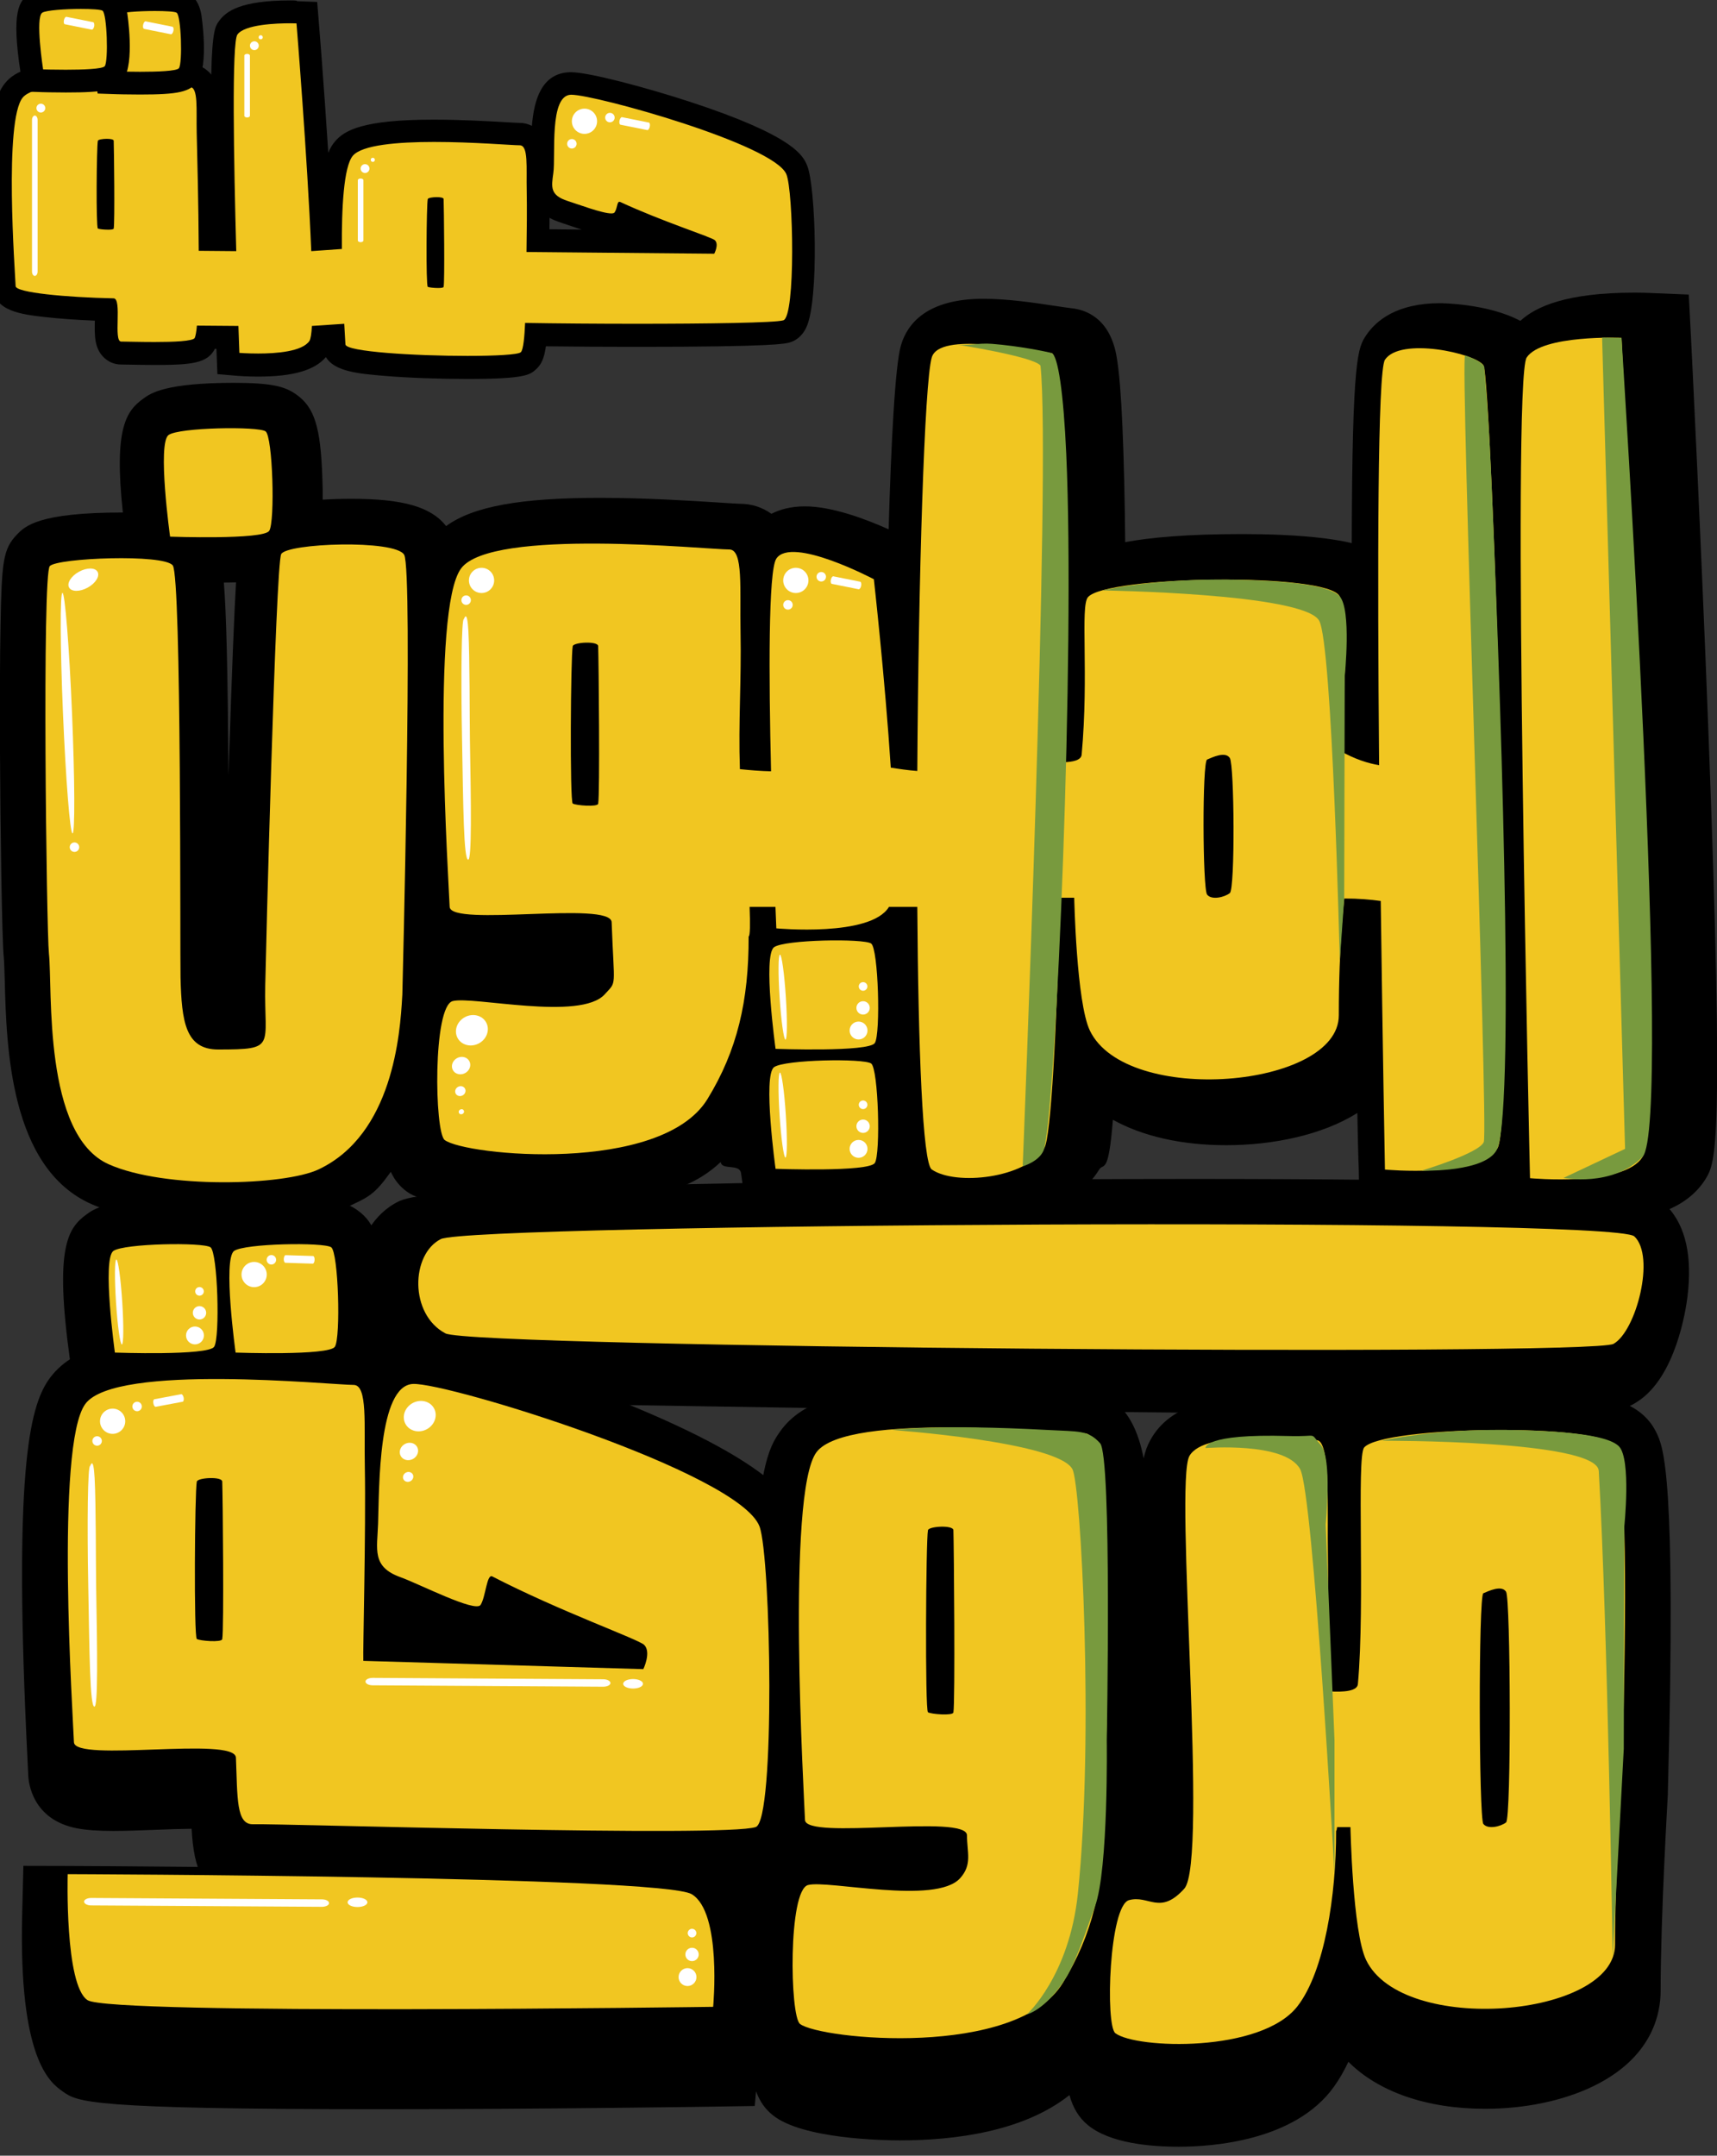 <?xml version="1.0" encoding="utf-8"?>
<!-- Generator: Adobe Illustrator 27.0.0, SVG Export Plug-In . SVG Version: 6.00 Build 0)  -->
<svg version="1.1" xmlns="http://www.w3.org/2000/svg" xmlns:xlink="http://www.w3.org/1999/xlink" x="0px" y="0px"
	 viewBox="0 0 159.31 200" style="enable-background:new 0 0 159.31 200;" xml:space="preserve">
<rect x="0" y="0" width="159.31" height="200" fill="#333333" stroke="none"/>
<style type="text/css">
	.st0{display:none;}
	.st1{display:inline;}
	.st2{fill:#FFFFFF;}
	
		.st3{clip-path:url(#SVGID_00000003811927881313036340000014255499138371998340_);fill:url(#XMLID_00000061454029053510738190000018426516993324907705_);}
	
		.st4{clip-path:url(#SVGID_00000147936373685709406160000015319404174998069411_);fill:url(#XMLID_00000025404228461621733670000011207830006879038344_);}
	.st5{fill-rule:evenodd;clip-rule:evenodd;fill:#FFFFFF;}
	.st6{fill:#1EABE1;}
	.st7{clip-path:url(#SVGID_00000102516908741063660020000000243903036476934787_);}
	.st8{clip-path:url(#SVGID_00000181054475968632734110000004407667647386549170_);}
	.st9{fill:#3898A0;}
	.st10{fill:#D55B32;}
	.st11{fill:#F9C12E;}
	.st12{fill:#1FB059;}
	.st13{fill:#2FB45C;}
	.st14{fill:#00ABC9;}
	.st15{fill:#6952A2;}
	.st16{fill:#6C5D92;}
	.st17{fill:#1994B4;}
	.st18{fill:#13BAAB;}
	.st19{opacity:0.45;fill:#2A3134;enable-background:new    ;}
	.st20{fill:#0B6F7E;}
	.st21{fill:#89C657;}
	.st22{fill:#DAD0D5;}
	.st23{fill:#B52F54;}
	.st24{fill:#EE2E52;}
	.st25{fill:#558645;}
	.st26{fill:#E43338;}
	.st27{fill:#009EDA;}
	.st28{fill:#367BBF;}
	.st29{clip-path:url(#SVGID_00000000215146523187986490000005377581045832353948_);}
	.st30{opacity:0.59;fill:url(#XMLID_00000164476026043343329930000001362900910750936737_);enable-background:new    ;}
	.st31{fill:url(#XMLID_00000017515326373087070760000001282341070243467656_);}
	.st32{fill:url(#XMLID_00000169535013068411814410000012907834234384541875_);}
	.st33{fill:#AB2B34;}
	.st34{fill:#0E7681;}
	.st35{fill:#B38E5F;}
	.st36{fill:#1B3545;}
	.st37{fill:#7269A4;}
	.st38{fill:#706B57;}
	.st39{fill:#814951;}
	.st40{fill:#F58C6F;}
	.st41{fill:#AF4A2F;}
	.st42{clip-path:url(#SVGID_00000067936591757080525240000013445810890810468766_);}
	.st43{fill:#0EB25E;}
	.st44{fill:#25BFD2;}
	.st45{fill:none;stroke:#F3D92E;stroke-width:4.082;stroke-miterlimit:10;}
	.st46{fill-rule:evenodd;clip-rule:evenodd;fill:#F3D92E;}
	.st47{fill-rule:evenodd;clip-rule:evenodd;fill:#F17B32;}
	.st48{fill:none;}
	.st49{fill:#F17B32;}
	.st50{opacity:0.5;fill:#A85C2F;fill-opacity:0.75;enable-background:new    ;}
	.st51{opacity:0.5;fill:#A85C2F;fill-opacity:0.5;enable-background:new    ;}
	.st52{fill:#248975;}
	.st53{opacity:0.5;fill:#07493D;fill-opacity:0.75;enable-background:new    ;}
	.st54{opacity:0.5;fill:#07493D;fill-opacity:0.5;enable-background:new    ;}
	.st55{fill:#AFD24E;}
	.st56{opacity:0.5;fill:#7A8F45;fill-opacity:0.5;enable-background:new    ;}
	.st57{opacity:0.5;fill:#7A8F45;fill-opacity:0.75;enable-background:new    ;}
	.st58{fill:#F3DB2E;}
	.st59{opacity:0.5;fill:#7A8F45;fill-opacity:0.65;enable-background:new    ;}
	.st60{fill:#88B940;}
	.st61{fill:url(#SVGID_00000100380677901280591780000014036175148323054470_);}
	.st62{fill:url(#SVGID_00000103986203127048205610000004146612780794716578_);}
	.st63{fill:url(#SVGID_00000111874688683697951780000012312410763222320002_);}
	.st64{fill:url(#SVGID_00000044888016011177076340000013551924012574815402_);}
	.st65{fill:url(#SVGID_00000167363904701499018300000011309362103386665136_);}
	.st66{fill:url(#SVGID_00000003071008966029438760000016024688599063521453_);}
	.st67{fill:url(#SVGID_00000079462698117772628270000009774421365933438118_);}
	.st68{fill:url(#SVGID_00000101068015723724676230000005575614486347830193_);}
	.st69{enable-background:new    ;}
	.st70{fill:#86C556;}
	.st71{fill:#1586B2;}
	.st72{fill:#3BC6F0;}
	.st73{fill:#0093C6;}
	.st74{fill:#009ED8;}
	.st75{fill:#00C1F1;}
	.st76{fill:url(#SVGID_00000181765916715966780900000012145827782808449203_);}
	.st77{fill:#0EAF5E;}
	.st78{fill:#FFFFFF;stroke:#3E64AF;stroke-width:0.326;stroke-linejoin:round;stroke-miterlimit:10;}
	.st79{clip-path:url(#SVGID_00000137114125827762963530000016911207349452070016_);}
	.st80{fill:none;stroke:#3E64AF;stroke-width:0.28;stroke-linejoin:round;stroke-miterlimit:10;}
	.st81{clip-path:url(#SVGID_00000152977604808717875810000002884386865219197313_);}
	.st82{clip-path:url(#SVGID_00000035491098660437204150000007110932949502136453_);}
	.st83{fill:none;stroke:#3E64AF;stroke-width:0.326;stroke-linejoin:round;stroke-miterlimit:10;}
	.st84{clip-path:url(#SVGID_00000054259964328391267640000002412934491664492205_);}
	.st85{fill:#33BFC3;stroke:#3E64AF;stroke-width:0.326;stroke-linejoin:round;stroke-miterlimit:10;}
	.st86{clip-path:url(#SVGID_00000096768739738673371470000012575145626568994717_);}
	.st87{clip-path:url(#SVGID_00000066491492272436557090000014338153817436379562_);}
	.st88{clip-path:url(#SVGID_00000005989514074107161610000016906392023321798022_);}
	.st89{clip-path:url(#SVGID_00000054223530438614158810000002159479810264431542_);}
	.st90{fill:none;stroke:#000000;stroke-width:0.326;stroke-linejoin:round;stroke-miterlimit:10;}
	.st91{fill:url(#SVGID_00000120524499485629534340000013589832316295551141_);}
	.st92{fill:url(#SVGID_00000154426846608377319700000000311465168501799554_);}
	.st93{fill:url(#SVGID_00000158731478628096855780000001493773442455684254_);}
	.st94{fill:url(#SVGID_00000056394133720171127920000015927989827253765037_);}
	.st95{fill:url(#SVGID_00000129193603385463585330000015087959598076106127_);}
	.st96{fill:url(#SVGID_00000067232314777242683400000016737537301826240690_);}
	.st97{fill:url(#SVGID_00000108273119479229282690000013104985387436406969_);}
	.st98{fill:url(#SVGID_00000150804620465586400110000013145747647206856070_);}
	.st99{fill:#1680C4;}
	.st100{fill:#377BBF;}
	.st101{fill:#5FCCF2;}
	.st102{fill:#EE64A5;}
	.st103{fill:#F9A14A;}
	.st104{fill:#036B3E;}
	.st105{fill:#F04F43;}
	.st106{fill:#F15F2B;}
	.st107{fill:#47BA81;}
	.st108{fill:#0F8A5F;}
	.st109{fill:#F5B041;}
	.st110{fill:#F68632;}
	.st111{fill:#699AD2;}
	.st112{fill:url(#SVGID_00000149373494940276317300000016562051255753447044_);}
	.st113{fill:url(#SVGID_00000101815012256259533470000017753884410454872468_);}
	.st114{fill:url(#SVGID_00000000942731140623846070000001890253946227133089_);}
	.st115{fill:url(#SVGID_00000168799029962711514250000009784411751978271627_);}
	.st116{fill:url(#SVGID_00000048464820666450444760000007288241966230811033_);}
	.st117{fill:url(#SVGID_00000111879768651983883240000009064828500513194658_);}
	.st118{fill:url(#SVGID_00000061472834793232964570000001289848931488237210_);}
	.st119{fill:url(#SVGID_00000162321308419707504780000014654311462872971184_);}
	.st120{fill:url(#SVGID_00000049928857630716032710000006860237729254886833_);}
	.st121{fill:url(#SVGID_00000074407377034988679800000013289823659769040782_);}
	.st122{fill:url(#SVGID_00000101063587130505413620000001649326311499407518_);}
	.st123{fill:url(#SVGID_00000047743634667754070890000001461824154205990033_);}
	.st124{fill:url(#SVGID_00000030455978572550327250000001743932639975015085_);}
	.st125{fill:url(#SVGID_00000160911703022638412750000005739904470495160710_);}
	.st126{fill:url(#SVGID_00000054263598260634323920000015510391695599000465_);}
	.st127{fill:url(#SVGID_00000114038772569495085380000003245548558645678217_);}
	.st128{fill:url(#SVGID_00000121240539242758306230000004129118229988578984_);}
	.st129{fill:url(#SVGID_00000036233549283159079280000004668670503202166406_);}
	.st130{fill:#688D85;}
	.st131{fill:#002F1F;}
	.st132{fill:#CCAC77;}
	.st133{fill:#49843E;}
	.st134{fill:#23C3F0;}
	.st135{fill:#B07B4B;}
	.st136{fill:#4F5249;}
	.st137{fill:#F26735;}
	.st138{fill:url(#SVGID_00000089544401727934775840000001666940866379579069_);}
	.st139{fill:url(#SVGID_00000106112184260129207750000013077175394983942297_);}
	.st140{fill:url(#SVGID_00000065788405543701980850000017729080928557979833_);}
	.st141{fill:url(#SVGID_00000084492184382605286760000002634546593232351115_);}
	.st142{fill:url(#SVGID_00000062879518871098841600000006076504916526706060_);}
	.st143{fill:url(#SVGID_00000183934920214732448540000000984787877972719550_);}
	.st144{fill:#3E9C9C;}
	.st145{fill:#B0B5B7;}
	.st146{fill:#BB936B;}
	.st147{fill:#825A3F;}
	.st148{fill:#341D11;}
	.st149{fill:#361E11;}
	.st150{fill:#C48E38;}
	.st151{fill:#AA7A3C;}
	.st152{fill:#33AFA4;}
	.st153{fill:#D8AD92;}
	.st154{fill:#F47734;}
	.st155{fill:#EE3435;}
	.st156{fill:#4A437C;}
	.st157{fill:#F05587;}
	
		.st158{clip-path:url(#SVGID_00000178175372326079528900000015643889525234492593_);fill:url(#SVGID_00000065766376310302504490000001650383717278203327_);}
	
		.st159{clip-path:url(#SVGID_00000089569589039685662210000012530221270276923284_);fill:url(#SVGID_00000139268877646130780340000012549341482925594018_);}
	.st160{fill:#109393;}
	.st161{fill:#159891;}
	
		.st162{clip-path:url(#SVGID_00000166650233553629616010000001064242205312934042_);fill:url(#SVGID_00000099642755288042215430000007562484087107719582_);}
	.st163{clip-path:url(#SVGID_00000085219875681966445360000008599110579462600595_);}
	.st164{clip-path:url(#SVGID_00000029744093530985448930000007989589358529260174_);}
	.st165{clip-path:url(#SVGID_00000127044836027394174380000014831667413098080416_);}
	.st166{clip-path:url(#SVGID_00000093867134216635012730000009976789365362136247_);fill:#355CAA;}
	.st167{clip-path:url(#SVGID_00000098189251700508196890000003195804036498786740_);fill:#355CAA;}
	.st168{clip-path:url(#SVGID_00000023997399269479506940000012086225962942009226_);fill:#355CAA;}
	.st169{clip-path:url(#SVGID_00000100361580742949803910000012489390512107964304_);fill:#355CAA;}
	.st170{clip-path:url(#SVGID_00000143614297576682850140000001961180467999496584_);fill:#355CAA;}
	.st171{clip-path:url(#SVGID_00000097466622422016842390000003003406327664078265_);fill:#355CAA;}
	.st172{clip-path:url(#SVGID_00000065067059738679587220000000514422979136830134_);fill:#355CAA;}
	.st173{clip-path:url(#SVGID_00000021806946452626192350000003228896821409338526_);}
	.st174{clip-path:url(#SVGID_00000170980012609219689390000001726076461985073795_);fill:#355CAA;}
	.st175{clip-path:url(#SVGID_00000005236352121008954830000014186963790163191173_);}
	.st176{clip-path:url(#SVGID_00000181064038661211363090000012332377876763656099_);fill:#355CAA;}
	.st177{clip-path:url(#SVGID_00000173160499417576474640000009433747284762824874_);}
	.st178{clip-path:url(#SVGID_00000101822472509665686440000010127786688388250276_);}
	.st179{clip-path:url(#SVGID_00000075151532867899318000000018018274668479730836_);fill:none;}
	.st180{clip-path:url(#SVGID_00000082330111675674113190000006353336631289906062_);fill:#355CAA;}
	.st181{clip-path:url(#SVGID_00000054953153306260942740000001762533392211866755_);}
	.st182{clip-path:url(#SVGID_00000046329531703437323610000002739477713315091603_);}
	.st183{clip-path:url(#SVGID_00000021097836856600615790000001759843051582029953_);fill:#19181C;}
	.st184{clip-path:url(#SVGID_00000012467892548157686790000002071351419243234944_);fill:#19181C;}
	.st185{clip-path:url(#SVGID_00000033340969568052817270000012176820414260361660_);fill:#19181C;}
	.st186{clip-path:url(#SVGID_00000163040799681442856190000014247505567155332016_);fill:#19181C;}
	.st187{clip-path:url(#SVGID_00000079447197781827424510000014948792273455424919_);fill:#19181C;}
	.st188{clip-path:url(#SVGID_00000061437221566363275060000006494387870505776309_);fill:#19181C;}
	.st189{clip-path:url(#SVGID_00000116194507830737619610000018219286607506673064_);fill:#19181C;}
	.st190{clip-path:url(#SVGID_00000056423159964356621850000004208225682581783942_);}
	
		.st191{clip-path:url(#SVGID_00000059294977504374188060000011302253905093768366_);fill:url(#SVGID_00000004542668616906862310000002997983847445525393_);}
	.st192{clip-path:url(#SVGID_00000031171287045103605590000007281799272638393525_);}
	
		.st193{clip-path:url(#SVGID_00000002345378059761646980000014120698321157142146_);fill:url(#SVGID_00000146458843673829405920000015231995825349152653_);}
	.st194{clip-path:url(#SVGID_00000068638041979032115750000018430529305530550975_);}
	.st195{clip-path:url(#SVGID_00000176019554701033447860000012400386204960102055_);}
	.st196{clip-path:url(#SVGID_00000142166267130854493370000011728418667247505582_);}
	.st197{clip-path:url(#SVGID_00000127758623958077171580000008450920161331644346_);}
	.st198{clip-path:url(#SVGID_00000062892727516384004640000008562692565099327383_);}
	.st199{clip-path:url(#SVGID_00000080177326759803188990000000835691548825700482_);}
	
		.st200{clip-path:url(#SVGID_00000101075545339493431170000008121444440156514444_);fill:none;stroke:#FFFFFF;stroke-width:0.118;stroke-miterlimit:10;}
	
		.st201{clip-path:url(#SVGID_00000159434516826039699850000003325341776915165624_);fill:none;stroke:#FFFFFF;stroke-width:0.118;stroke-miterlimit:10;}
	.st202{clip-path:url(#SVGID_00000018219375427616376400000001034482802087685794_);}
	.st203{clip-path:url(#SVGID_00000134956216349796215820000011302857665977547414_);}
	.st204{fill:#FFC82B;}
	.st205{fill-rule:evenodd;clip-rule:evenodd;fill:#269D90;}
	.st206{fill-rule:evenodd;clip-rule:evenodd;fill:#AEB3B6;}
	.st207{fill:#2185C7;}
	.st208{fill:#32B1E5;}
	.st209{fill:#FCB43D;}
	.st210{fill:#EE3034;}
	.st211{fill:#D0417D;}
	.st212{fill:#F15752;}
	.st213{fill:#2EACB1;}
	.st214{fill:#096D40;}
	.st215{fill:#B0BD36;}
	.st216{fill:#68A142;}
	.st217{fill:#0A6D42;}
	.st218{fill:#096D42;}
	.st219{fill:#B1BE36;}
	.st220{fill:#B1BE37;}
	.st221{fill:#6BA342;}
	.st222{fill:#0F6E45;}
	.st223{fill:#2E805D;}
	.st224{fill:#EE332E;}
	.st225{fill:url(#XMLID_00000066493749344572035930000016020169312148892082_);}
	.st226{fill:url(#XMLID_00000157301309032088772800000005390124882221712567_);}
	.st227{fill:url(#XMLID_00000054238464482740449790000003921848956915830926_);}
	.st228{fill:url(#XMLID_00000172417683671507926460000006291787921714235799_);}
	.st229{fill:url(#XMLID_00000097480427689802408270000002007711021000348579_);}
	.st230{fill:url(#XMLID_00000070818331283477836080000016162269072078391472_);}
	.st231{fill:url(#XMLID_00000165219555420270883480000011719921745430040707_);}
	.st232{fill:url(#XMLID_00000044135974410157615680000015627547374788242362_);}
	.st233{fill:url(#XMLID_00000119803769041100503690000012489275948538234275_);}
	.st234{fill:url(#XMLID_00000098218413909353189710000006778726080967849915_);}
	.st235{fill:url(#XMLID_00000150795142973551918930000006654961109721548466_);}
	.st236{fill:url(#XMLID_00000058586464067474938640000017630262557479707051_);}
	.st237{fill:url(#XMLID_00000056399837532794987320000017434500032499446154_);}
	.st238{fill:url(#XMLID_00000114033780192161442050000007922985356677834634_);}
	.st239{fill:url(#XMLID_00000113348488191348916030000008204169546906714028_);}
	.st240{fill:url(#XMLID_00000041980386674396470660000001231402208184679058_);}
	.st241{fill:url(#XMLID_00000143601471593152912920000017711544642369325443_);}
	.st242{fill:url(#XMLID_00000091015007029763563580000013207604591031912374_);}
	.st243{fill:url(#XMLID_00000029012020088736769600000003841885207818042555_);}
	.st244{fill:url(#XMLID_00000154422467225885187000000013453655247027156612_);}
	.st245{fill:url(#XMLID_00000122679837761867894570000004821709061131563399_);}
	.st246{fill:url(#XMLID_00000046336367556935173500000017630989118310335122_);}
	.st247{fill:url(#XMLID_00000151528218718296816470000008715213104293753486_);}
	.st248{fill:url(#XMLID_00000148642255225012261680000015592795307671761808_);}
	.st249{fill:url(#XMLID_00000160886060493534156120000013319946175109415612_);}
	.st250{fill:url(#XMLID_00000019651011772373354510000008644786901706035902_);}
	.st251{fill-rule:evenodd;clip-rule:evenodd;fill:#EE3234;}
	.st252{fill:#4078BC;}
	.st253{fill:#76C159;}
	.st254{fill:url(#_Path__00000028314564151521032080000017096518579122441369_);}
	.st255{fill:#0F8648;}
	.st256{fill:#FAA432;}
	.st257{fill:none;stroke:#FFFFFF;stroke-width:0.69;stroke-linecap:round;stroke-miterlimit:10;}
	.st258{fill:none;stroke:#FFFFFF;stroke-width:0.69;stroke-linecap:round;stroke-miterlimit:10;stroke-dasharray:21.26,1.89;}
	.st259{fill:#F79331;}
	.st260{clip-path:url(#SVGID_00000029734383715228042180000007386526939087064991_);}
	.st261{clip-path:url(#SVGID_00000097481807853149960480000000330016224362499979_);}
	.st262{fill:#E83135;}
	.st263{fill:#757B7E;}
	.st264{fill:#FFF7F2;}
	.st265{fill:#EF3637;}
	.st266{fill:#ED6F54;}
	.st267{fill:#EC5E46;}
	.st268{fill:#E83335;}
	.st269{fill:#FFF1E9;}
	.st270{fill:#EA4E3D;}
	.st271{fill-rule:evenodd;clip-rule:evenodd;fill:#A56C25;}
	.st272{fill:#A56C25;}
	.st273{fill:#B37227;}
	.st274{fill:#E3E5E5;}
	.st275{fill:#BA7D3B;}
	.st276{fill:#A8ABAB;}
	.st277{fill:#707476;}
	.st278{fill:#35393A;}
	.st279{fill:#AF7026;}
	.st280{fill:#AEB3B6;}
	.st281{fill:#9B6323;}
	.st282{fill:#905320;}
	.st283{fill:#1A7EBE;}
	.st284{fill:#F5C72A;}
	.st285{fill:#D1CF4D;}
	.st286{fill:#EB6824;}
	.st287{fill:#EB6B26;}
	.st288{fill:#0292C8;}
	.st289{fill:#E44841;}
	.st290{fill:#D8AD5F;}
	.st291{fill:#D8AE61;}
	.st292{fill:#DAB167;}
	.st293{fill:#DFBD7F;}
	.st294{fill:#E9D0A2;}
	.st295{fill:#9D2B4A;}
	.st296{fill:#B0882D;}
	.st297{fill:#19181C;}
	.st298{fill:#65696C;}
	.st299{fill:#C9A46A;}
	.st300{fill:#E5D1B1;}
	.st301{fill:#76643E;}
	.st302{fill:#A49A86;}
	.st303{clip-path:url(#SVGID_00000110471336848291128920000012057798725417734821_);}
	.st304{fill:url(#_Path__00000042732140343080476120000006212545323972116153_);}
	.st305{clip-path:url(#SVGID_00000042701878609297151360000003363593067718484352_);}
	.st306{fill:url(#_Path_2_00000166636561460392140810000013565803124413293192_);}
	.st307{clip-path:url(#SVGID_00000016774651762780779580000004067447186907359664_);}
	.st308{fill:url(#_Path_3_00000091724049778626368730000016842730818262230190_);}
	.st309{clip-path:url(#SVGID_00000032614209668879778010000007215086852955927486_);}
	.st310{fill:url(#_Path_4_00000180342248535392661150000008440733443104681662_);}
	.st311{clip-path:url(#SVGID_00000111193483496592239960000002075317953535271827_);}
	.st312{fill:url(#_Path_5_00000147929377109587026460000002616106071125616811_);}
	.st313{clip-path:url(#SVGID_00000148649718745564884190000007994074345702570146_);}
	.st314{fill:url(#_Path_6_00000065035130113431812620000007416767100772404401_);}
	.st315{clip-path:url(#SVGID_00000162321087856332448970000000046916944680403621_);}
	.st316{fill:url(#_Path_7_00000174591507051453203850000011299690816173768867_);}
	.st317{clip-path:url(#SVGID_00000004523231961172051500000010042406084079512755_);}
	.st318{fill:url(#_Path_8_00000099639200477458645540000007460932509234233244_);}
	.st319{clip-path:url(#SVGID_00000095309187192107107640000013199656492832285570_);}
	.st320{fill:url(#_Path_9_00000101815704770251314510000014445475272608746150_);}
	.st321{clip-path:url(#SVGID_00000180353964737470418360000013411406417125982348_);}
	.st322{fill:url(#_Path_10_00000106128390940787550020000000684872364768031165_);}
	.st323{clip-path:url(#SVGID_00000062898164488858558950000007034253823140616875_);}
	.st324{fill:url(#_Path_11_00000115482807637374801030000003950909563111337127_);}
	.st325{clip-path:url(#SVGID_00000181057472809382202300000015870530016231415964_);}
	.st326{fill:url(#_Path_12_00000151532054942732954410000006435859102022580153_);}
	.st327{clip-path:url(#SVGID_00000059300123165470868240000000774400576885272454_);}
	.st328{fill:url(#_Path_13_00000033357393182316707430000004999029907659232159_);}
	.st329{clip-path:url(#SVGID_00000060726889925816783520000016536835770193967253_);}
	.st330{fill:url(#_Path_14_00000134212127821863740640000017385256455097086625_);}
	.st331{clip-path:url(#SVGID_00000176018018584433665250000011314715416338569393_);}
	.st332{fill:url(#_Path_15_00000018222441944947833160000002573252457964797572_);}
	.st333{opacity:0.2;}
	.st334{clip-path:url(#SVGID_00000003069472796810219500000003869932220133097354_);fill:#EFEFED;}
	.st335{clip-path:url(#SVGID_00000017477210896967164360000003606620207157007533_);fill:#EFEDEC;}
	.st336{clip-path:url(#SVGID_00000103246495542952923090000013463633243507663526_);fill:#EEECEA;}
	.st337{clip-path:url(#SVGID_00000115511569020813516270000012840764647700718480_);fill:#ECECEB;}
	.st338{clip-path:url(#SVGID_00000178192790773254779330000007997587241744042128_);fill:#EBEAE9;}
	.st339{clip-path:url(#SVGID_00000064322910889491724250000003465888467445602464_);fill:#EAE9E8;}
	.st340{clip-path:url(#SVGID_00000035496142816101146350000010749588276859154083_);fill:#E9E9E7;}
	.st341{clip-path:url(#SVGID_00000006677784771909013970000003489348483428026553_);fill:#E8E7E6;}
	.st342{clip-path:url(#SVGID_00000018931683600962684110000001060215080317536655_);fill:#E7E5E4;}
	.st343{clip-path:url(#SVGID_00000093153859189577307320000008611310347531684490_);fill:#E5E5E5;}
	.st344{clip-path:url(#SVGID_00000144322016910663102690000000076285030594419349_);fill:#E5E4E3;}
	.st345{clip-path:url(#SVGID_00000130610596857665055500000001288236716857190052_);fill:#E3E2E2;}
	.st346{clip-path:url(#SVGID_00000177484980225882051650000017787967963815249825_);fill:#E2E3E1;}
	.st347{clip-path:url(#SVGID_00000158708593189159191410000013791481339025878158_);fill:#E1E1E0;}
	.st348{clip-path:url(#SVGID_00000089547036755737509690000009952241960304992673_);fill:#DEDEDE;}
	.st349{clip-path:url(#SVGID_00000135691902872236795540000012236904177147841976_);fill:#DCDEDD;}
	.st350{clip-path:url(#SVGID_00000038383048359921549440000016444647792172230277_);fill:#DBDBDB;}
	.st351{clip-path:url(#SVGID_00000079445417918357936420000003427233597546620579_);fill:#DADADA;}
	.st352{clip-path:url(#SVGID_00000070113562026753132660000013225882128256614555_);fill:#D9DAD9;}
	.st353{clip-path:url(#SVGID_00000157283086370411250480000007406544061502492584_);fill:#D8D9D8;}
	.st354{clip-path:url(#SVGID_00000075846251145802009200000013182964309639226240_);fill:#D8D9D8;}
	.st355{clip-path:url(#SVGID_00000057117927240055901070000003263303068408510099_);fill:#D8D8D7;}
	.st356{clip-path:url(#SVGID_00000142159885098931382240000003856302216814951354_);fill:#D6D7D7;}
	.st357{clip-path:url(#SVGID_00000005252488159609364110000016887601614907485607_);fill:#D5D7D6;}
	.st358{clip-path:url(#SVGID_00000147914231049952876030000000090479783681761976_);fill:#D3D5D5;}
	.st359{clip-path:url(#SVGID_00000154385258391873267190000007436196499162626705_);fill:#D2D5D4;}
	.st360{clip-path:url(#SVGID_00000022523738888564172600000010116641616432186541_);fill:#D0D3D3;}
	.st361{clip-path:url(#SVGID_00000074405825164175112570000005104115307372074153_);fill:#CFD1D2;}
	.st362{clip-path:url(#SVGID_00000099650959414146256510000002759333403187991736_);fill:#CED1D1;}
	.st363{clip-path:url(#SVGID_00000057119390849169976820000009366807837848304518_);fill:#CCCFCE;}
	.st364{clip-path:url(#SVGID_00000108301144536668018890000018238013065869418167_);fill:#CBCDCE;}
	.st365{clip-path:url(#SVGID_00000101081549343703726900000017329763239045222570_);fill:#CBCECD;}
	.st366{clip-path:url(#SVGID_00000152235423953535336890000011155862369699540369_);fill:#CACDCC;}
	.st367{clip-path:url(#SVGID_00000034783086466549899050000001741026295441941388_);fill:#C8C9CA;}
	.st368{clip-path:url(#SVGID_00000060738784525208802620000001672869689083147911_);fill:#C6C9CA;}
	.st369{clip-path:url(#SVGID_00000076561943954482031290000012773651239637312148_);fill:#C7C8C9;}
	.st370{clip-path:url(#SVGID_00000065058941520723179960000005806697473930216881_);fill:#C6C9C9;}
	.st371{clip-path:url(#SVGID_00000068658999647574277880000017687107278141708430_);fill:#C4C7C7;}
	.st372{clip-path:url(#SVGID_00000065753198672257727680000004078142255389727137_);fill:#C2C4C6;}
	.st373{clip-path:url(#SVGID_00000095318402496009138910000008476960243173486231_);fill:#C1C4C5;}
	.st374{clip-path:url(#SVGID_00000079482099552927554660000017861474043746193592_);fill:#C1C3C4;}
	.st375{clip-path:url(#SVGID_00000075852007902904599720000004732228791093180316_);fill:#C0C2C3;}
	.st376{clip-path:url(#SVGID_00000148654085966052460960000017420471170441478275_);fill:#BFC1C3;}
	.st377{clip-path:url(#SVGID_00000125601006339020239300000014279026634157776827_);fill:#BDC0C1;}
	.st378{clip-path:url(#SVGID_00000057870120496556907140000008930863176790474939_);fill:#BBBFC1;}
	.st379{clip-path:url(#SVGID_00000156585751111778133800000010893241585093864878_);fill:#BBBEBF;}
	.st380{clip-path:url(#SVGID_00000057851458720814743230000008042738532222164121_);fill:#BABDBE;}
	.st381{clip-path:url(#SVGID_00000005224367106563107790000018130629167146600873_);fill:#B9BBBD;}
	.st382{clip-path:url(#SVGID_00000119076698745627103480000015686890450193793205_);fill:#B7BBBC;}
	.st383{clip-path:url(#SVGID_00000003065785683907280700000003375235615247231663_);fill:#B6BABC;}
	.st384{fill:#5FAFE0;}
	.st385{fill:#686D6F;}
	.st386{clip-path:url(#SVGID_00000006697304525083300850000014621024449358328469_);fill:#62ABC7;}
	.st387{clip-path:url(#SVGID_00000158028338707910076350000014586910571636702128_);fill:#63AAC6;}
	.st388{clip-path:url(#SVGID_00000087402468398093101760000006336461995459377538_);fill:#63AAC6;}
	.st389{clip-path:url(#SVGID_00000130608301464630783540000003542494263477250231_);fill:#61A8C4;}
	.st390{clip-path:url(#SVGID_00000046307584743000510930000015765705497396604063_);fill:#62A7C4;}
	.st391{clip-path:url(#SVGID_00000008842321833805481570000014208870612085030061_);fill:#62A6C3;}
	.st392{clip-path:url(#SVGID_00000125594633697571987530000008580094813527461783_);fill:#62A6C3;}
	.st393{clip-path:url(#SVGID_00000017477513175745160050000009162116492799127184_);fill:#62A6C3;}
	.st394{clip-path:url(#SVGID_00000155109156342587042740000012195397481562432159_);fill:#62A4C2;}
	.st395{clip-path:url(#SVGID_00000111875477742331391050000006334588042006065564_);fill:#62A4C2;}
	.st396{clip-path:url(#SVGID_00000018210688548289902800000011120335404598581428_);fill:#62A4C0;}
	.st397{clip-path:url(#SVGID_00000134941804437195590800000002972605432326904484_);fill:#61A2BF;}
	.st398{clip-path:url(#SVGID_00000083767272305048405310000002708774446045426091_);fill:#61A3C0;}
	.st399{clip-path:url(#SVGID_00000067221900227697773060000018084398947825198483_);fill:#61A2BE;}
	.st400{clip-path:url(#SVGID_00000059306985519993900480000017170973767633065638_);fill:#62A1BE;}
	.st401{clip-path:url(#SVGID_00000166676892143158578200000008989009155421718710_);fill:#619FBE;}
	.st402{clip-path:url(#SVGID_00000004511772282138236200000011229427268733365149_);fill:#62A0BE;}
	.st403{clip-path:url(#SVGID_00000155857697842330609870000006591115745043101590_);fill:#619FBC;}
	.st404{clip-path:url(#SVGID_00000133508367090642408820000008020504471859385279_);fill:#609DBC;}
	.st405{clip-path:url(#SVGID_00000168838913864313245270000009577019481557623227_);fill:#619EBB;}
	.st406{clip-path:url(#SVGID_00000075876191839818891970000008956679032753487016_);fill:#619CB9;}
	.st407{clip-path:url(#SVGID_00000103240646520653227300000000289616530799091095_);fill:#619CBA;}
	.st408{clip-path:url(#SVGID_00000085209630877710806400000013693413523401514912_);fill:#609AB8;}
	.st409{clip-path:url(#SVGID_00000026854253849235608150000011505178187869689766_);fill:#609BB9;}
	.st410{clip-path:url(#SVGID_00000163779487179477126820000015338597376998815159_);fill:#6098B6;}
	.st411{clip-path:url(#SVGID_00000095315525185507913880000011236359771636763817_);fill:#6098B6;}
	.st412{clip-path:url(#SVGID_00000119111564251289176290000009661242146792839816_);fill:#6099B6;}
	.st413{clip-path:url(#SVGID_00000114784387912358072940000016348898079356341377_);fill:#5F98B6;}
	.st414{clip-path:url(#SVGID_00000165236611958141036760000000868874040308664470_);fill:#5F97B4;}
	.st415{clip-path:url(#SVGID_00000061458036975180216330000013175753621989455529_);fill:#5F97B3;}
	.st416{clip-path:url(#SVGID_00000008845112179673381830000016039434359645833873_);fill:#5F95B2;}
	.st417{clip-path:url(#SVGID_00000113354123497051861670000015544715232881526461_);fill:#5F95B2;}
	.st418{clip-path:url(#SVGID_00000058557304686114663570000017694643941818720415_);fill:#5F92B1;}
	.st419{clip-path:url(#SVGID_00000000224970779930897840000011593140696936935810_);fill:#5F94B0;}
	.st420{clip-path:url(#SVGID_00000109716918817480595930000007446173198158101422_);fill:#5E93AF;}
	.st421{clip-path:url(#SVGID_00000095320285888229468430000009726360693960046779_);fill:#6092AF;}
	.st422{clip-path:url(#SVGID_00000066474591169464784720000005946348997672049566_);fill:#5E92AD;}
	.st423{clip-path:url(#SVGID_00000048463546396689373460000006569500075110624154_);fill:#5E91AD;}
	.st424{clip-path:url(#SVGID_00000026884825223789229240000002489187285380122813_);fill:#5E90AC;}
	.st425{clip-path:url(#SVGID_00000180333819685388120020000006829768541109176203_);fill:#5E8FAB;}
	.st426{clip-path:url(#SVGID_00000091704833771925169570000008479501900085746825_);fill:#5E8FAB;}
	.st427{clip-path:url(#SVGID_00000119093991811482644270000008735775660084382103_);fill:#5D8FAA;}
	.st428{clip-path:url(#SVGID_00000036234644112540015430000004354743310828739214_);fill:#5D8CA9;}
	.st429{clip-path:url(#SVGID_00000126317951872504608270000002995221588698178445_);fill:#5D8DA8;}
	.st430{clip-path:url(#SVGID_00000181071236165881747100000015798660861125383571_);fill:#5D8CA8;}
	.st431{clip-path:url(#SVGID_00000113312181807350283090000015533870106174370181_);fill:#5D8BA8;}
	.st432{clip-path:url(#SVGID_00000052098949915667087260000017428579863610574476_);fill:#5D8CA7;}
	.st433{clip-path:url(#SVGID_00000057851581494315658130000009909396683347689356_);fill:#5D8AA5;}
	.st434{clip-path:url(#SVGID_00000108277389070296169160000002680685491541552567_);fill:#5D8AA5;}
	.st435{clip-path:url(#SVGID_00000080889904376605690070000014561056493621568654_);fill:#5D88A4;}
	.st436{clip-path:url(#SVGID_00000123413011990984458890000011567238784270954634_);fill:#5C88A3;}
	.st437{clip-path:url(#SVGID_00000005977221361821819450000009158488845702337950_);fill:#5D89A2;}
	.st438{clip-path:url(#SVGID_00000171697041221172248630000014487965300419186594_);fill:#5D87A2;}
	.st439{clip-path:url(#SVGID_00000023247186338852581350000011077434358427517870_);fill:#5C86A0;}
	.st440{clip-path:url(#SVGID_00000075882935368454068380000018054608556226607791_);fill:#5D86A0;}
	.st441{clip-path:url(#SVGID_00000112634196431716008190000012655216985084032664_);fill:#5A859E;}
	.st442{clip-path:url(#SVGID_00000063625066130586389990000003472654472043880598_);fill:#5B849F;}
	.st443{clip-path:url(#SVGID_00000000209892421788681170000010977652371938324119_);fill:#5C849E;}
	.st444{clip-path:url(#SVGID_00000016771831348656723620000009227921213708799679_);fill:#5B839C;}
	.st445{clip-path:url(#SVGID_00000060027713773688369060000003165285601821604500_);fill:#5B829B;}
	.st446{clip-path:url(#SVGID_00000008870826454872791810000017400893502238218390_);fill:#5B829A;}
	.st447{clip-path:url(#SVGID_00000086671385524727671400000013302433098395917500_);fill:#5B8199;}
	.st448{clip-path:url(#SVGID_00000081644640138601453510000018038673737425053358_);fill:#5B8098;}
	.st449{clip-path:url(#SVGID_00000085970184499884458120000000055792501128063390_);fill:#5B8097;}
	.st450{clip-path:url(#SVGID_00000029045334364835910630000016628078775500233604_);fill:#5B7F96;}
	.st451{clip-path:url(#SVGID_00000133513731312644351730000017501158564084159118_);fill:#5A7E95;}
	.st452{clip-path:url(#SVGID_00000176753857657504854850000008319992376281989768_);fill:#5A7E94;}
	.st453{clip-path:url(#SVGID_00000138551808275813469020000011307386281429598136_);fill:#5B7E94;}
	.st454{clip-path:url(#SVGID_00000061473227080500283810000005016552964771291038_);fill:#5A7D92;}
	.st455{clip-path:url(#SVGID_00000117659981952738448870000017220853621478937245_);fill:#5A7C92;}
	.st456{clip-path:url(#SVGID_00000046304310956731934020000012063141521121898684_);fill:#587C90;}
	.st457{clip-path:url(#SVGID_00000160148549011666246940000018349912190476990364_);fill:#597B90;}
	.st458{clip-path:url(#SVGID_00000127737628404255654800000002758332282311867796_);fill:#597B8F;}
	.st459{clip-path:url(#SVGID_00000139277858368717662720000000384420940068454295_);fill:#59798D;}
	.st460{clip-path:url(#SVGID_00000040561598369094656760000009780032210508857993_);fill:#587A8D;}
	.st461{clip-path:url(#SVGID_00000062181030568916751760000001992322894705198747_);fill:#58788B;}
	.st462{clip-path:url(#SVGID_00000016770647551841725270000017089630479039479705_);fill:#58778A;}
	.st463{clip-path:url(#SVGID_00000183947345794038165200000005938650332813058467_);fill:#59778A;}
	.st464{clip-path:url(#SVGID_00000074410322192539625210000014981454921110637242_);fill:#587688;}
	.st465{clip-path:url(#SVGID_00000103232514186795796840000008292677869699835789_);fill:#587587;}
	.st466{clip-path:url(#SVGID_00000155850292924825961680000003713644435752019862_);fill:#577587;}
	.st467{clip-path:url(#SVGID_00000089573753891182661090000012307278355926807692_);fill:#577485;}
	.st468{clip-path:url(#SVGID_00000147180981642060948030000018300784999441991304_);fill:#587484;}
	.st469{clip-path:url(#SVGID_00000074404517789423337920000007441427816918053564_);fill:#567283;}
	.st470{clip-path:url(#SVGID_00000014624783186619171210000011481155584591120055_);fill:#557282;}
	.st471{clip-path:url(#SVGID_00000060718927520776189770000005316655114573574306_);fill:#577182;}
	.st472{clip-path:url(#SVGID_00000160899552061296051100000003340915012067922817_);fill:#577081;}
	.st473{clip-path:url(#SVGID_00000062165573571212894290000016171876577079105937_);fill:#557080;}
	.st474{clip-path:url(#SVGID_00000022539414436019741470000003602564923902896282_);fill:#566F7E;}
	.st475{clip-path:url(#SVGID_00000057145352323452340360000003548151305549414054_);fill:#556E7E;}
	.st476{clip-path:url(#SVGID_00000114775840125046585520000002404494540074915767_);fill:#546D7D;}
	.st477{clip-path:url(#SVGID_00000088842461072922838990000000399800096711339692_);fill:#556D7C;}
	.st478{clip-path:url(#SVGID_00000018953180755247264900000003905874323606329474_);fill:#546C7C;}
	.st479{clip-path:url(#SVGID_00000039825596876832398580000010082957769765761427_);fill:#556C7B;}
	.st480{clip-path:url(#SVGID_00000173150566150686918960000010855908899121788049_);fill:#536B7A;}
	.st481{clip-path:url(#SVGID_00000046324313921179765130000017961308313305081017_);fill:#546A79;}
	.st482{clip-path:url(#SVGID_00000006678445748186253060000007603081285074452407_);fill:#536978;}
	.st483{clip-path:url(#SVGID_00000013152615443692227710000014977341707816836272_);fill:#536A77;}
	.st484{clip-path:url(#SVGID_00000051362552065222730170000008422732028542844061_);fill:#536876;}
	.st485{clip-path:url(#SVGID_00000060003356393800501900000002698065876889283240_);fill:#526775;}
	.st486{clip-path:url(#SVGID_00000129196853396642301280000002474411836339811223_);fill:#526674;}
	.st487{clip-path:url(#SVGID_00000060024405445476871670000002814900044865936291_);fill:#526573;}
	.st488{clip-path:url(#SVGID_00000039100357715250367310000002019961215396187033_);fill:#526572;}
	.st489{clip-path:url(#SVGID_00000033363434048267656910000017982618123662361492_);fill:#516471;}
	.st490{clip-path:url(#SVGID_00000055697796512667899310000002134823391926554533_);fill:#516470;}
	.st491{clip-path:url(#SVGID_00000033345528056377051260000017814250375376775047_);fill:#51646F;}
	.st492{clip-path:url(#SVGID_00000156569529882645604330000017685909334390494868_);fill:#51636E;}
	.st493{clip-path:url(#SVGID_00000013168735439714397990000001593935718684689285_);fill:#51616D;}
	.st494{clip-path:url(#SVGID_00000005986396007462952970000004695954830014913714_);fill:#50616C;}
	.st495{clip-path:url(#SVGID_00000033347058460034273650000016696555368087650712_);fill:#4F616B;}
	.st496{clip-path:url(#SVGID_00000158007841752560742910000011087866024769663648_);fill:#4F5F6A;}
	.st497{clip-path:url(#SVGID_00000119084713344546043480000011365192838781727371_);fill:#4F5E69;}
	.st498{clip-path:url(#SVGID_00000070092523639995378760000003614202521509301154_);fill:#4E5E68;}
	.st499{clip-path:url(#SVGID_00000085936232027508816820000004041886697330993568_);fill:#4F5D67;}
	.st500{clip-path:url(#SVGID_00000169527290358675187990000014561700168484080018_);fill:#4E5C66;}
	.st501{clip-path:url(#SVGID_00000021806795441999625560000002400708652775585976_);fill:#4E5C65;}
	.st502{clip-path:url(#SVGID_00000136388149330578589580000005327818688500263808_);fill:#4E5B64;}
	.st503{clip-path:url(#SVGID_00000002379887226650971840000011904161483863543427_);fill:#4D5963;}
	.st504{clip-path:url(#SVGID_00000080901171335550095650000014102629764637788850_);fill:#4D5A62;}
	.st505{clip-path:url(#SVGID_00000124151828149920248530000007925798133539759535_);fill:#4D5861;}
	.st506{clip-path:url(#SVGID_00000129174477115855811110000005126722825432988838_);}
	.st507{clip-path:url(#SVGID_00000048463904548867442660000003920445622742812053_);fill:#FFFFFF;}
	.st508{clip-path:url(#SVGID_00000075143934264639755660000006128684769006054844_);}
	.st509{clip-path:url(#SVGID_00000005245064327887091880000012728463152205336201_);fill:#FFFFFF;}
	.st510{clip-path:url(#SVGID_00000163771392186625600010000016173857571798078863_);}
	.st511{clip-path:url(#SVGID_00000049916888165554116940000009324048996970253500_);fill:#FFFFFF;}
	.st512{clip-path:url(#SVGID_00000178164987948770951610000012786936997506073530_);}
	.st513{clip-path:url(#SVGID_00000072253319489488856030000010759646824184140952_);fill:#FFFFFF;}
	.st514{clip-path:url(#SVGID_00000054264976014757232140000002478744222985310124_);}
	.st515{clip-path:url(#SVGID_00000169539562245640474140000003183968160948112524_);fill:#FFFFFF;}
	.st516{clip-path:url(#SVGID_00000036218052212823971780000006327769951189508226_);}
	.st517{clip-path:url(#SVGID_00000095307887398047039300000013505242098167820190_);fill:#FFFFFF;}
	.st518{clip-path:url(#SVGID_00000111872323633059712450000002574309528982430643_);}
	.st519{clip-path:url(#SVGID_00000162351829444923179980000002678705317109826454_);fill:#FFFFFF;}
	.st520{clip-path:url(#SVGID_00000112621581446867484260000013333593776701617041_);}
	.st521{clip-path:url(#SVGID_00000183966643418510278970000017634743730049022372_);fill:#FFFFFF;}
	.st522{clip-path:url(#SVGID_00000166674627125232467580000014863196097386108326_);}
	.st523{clip-path:url(#SVGID_00000055702401287414644250000010413824018044844450_);fill:#FFFFFF;}
	.st524{clip-path:url(#SVGID_00000059292353798108104550000018193451209165428868_);}
	.st525{clip-path:url(#SVGID_00000054242468839198498330000014886187083165585597_);fill:#FFFFFF;}
	.st526{clip-path:url(#SVGID_00000171717653057220926290000002791251092859302301_);}
	.st527{clip-path:url(#SVGID_00000141447023482664453480000013819338090139263889_);fill:#10ABE3;}
	.st528{clip-path:url(#SVGID_00000023995280939659347170000010612144150660779403_);}
	.st529{clip-path:url(#SVGID_00000116919181808468949230000005523686659317909423_);fill:#10ABE3;}
	.st530{fill:url(#XMLID_00000068659219508875033500000011991445264220618372_);}
	.st531{fill:url(#XMLID_00000098924982522476171130000010371298471821713809_);}
	.st532{fill:url(#XMLID_00000057850017820963308880000008443650340259776391_);}
	.st533{fill:url(#XMLID_00000178180485534519661160000004096741500155437185_);}
	.st534{fill:url(#XMLID_00000176041549193493716790000003357550785681546928_);}
	.st535{fill:url(#XMLID_00000116229009358155055150000016817902320719946630_);}
	.st536{fill:url(#XMLID_00000015339565134239480090000003685127728886444934_);}
	.st537{fill:url(#XMLID_00000030474401950277744670000001980489556404469660_);}
	.st538{fill:url(#XMLID_00000176008061847109950420000002089274413291588028_);}
	.st539{fill:url(#XMLID_00000026885336816533700460000003600503212920487871_);}
	.st540{fill:url(#XMLID_00000068671725625646119780000004346717798782901646_);}
	.st541{fill:url(#XMLID_00000016793252372182026810000005057130100632652935_);}
	.st542{fill:url(#XMLID_00000165956275825157372170000004455342282211475891_);}
	.st543{fill:url(#XMLID_00000142169138337349527540000002586576516685033372_);}
	.st544{fill:#DCC6AD;}
	.st545{fill:url(#XMLID_00000083047502983199295850000001966408848181471934_);}
	.st546{fill:url(#XMLID_00000056400420253943799570000002147891882013694592_);}
	.st547{fill:url(#XMLID_00000031917233512986751410000007236421342267490729_);}
	.st548{fill:#DD2F36;}
	.st549{fill:#002C44;}
	.st550{fill:#3CBCA2;}
	.st551{fill-rule:evenodd;clip-rule:evenodd;fill:#A1D078;}
	.st552{fill-rule:evenodd;clip-rule:evenodd;fill:#0073BD;}
	.st553{fill-rule:evenodd;clip-rule:evenodd;fill:#0075BE;}
	.st554{fill-rule:evenodd;clip-rule:evenodd;fill:#0077BF;}
	.st555{fill-rule:evenodd;clip-rule:evenodd;fill:#0078C0;}
	.st556{fill-rule:evenodd;clip-rule:evenodd;fill:#007AC1;}
	.st557{fill-rule:evenodd;clip-rule:evenodd;fill:#007CC2;}
	.st558{fill-rule:evenodd;clip-rule:evenodd;fill:#007EC3;}
	.st559{fill-rule:evenodd;clip-rule:evenodd;fill:#0080C4;}
	.st560{fill-rule:evenodd;clip-rule:evenodd;fill:#1B80C4;}
	.st561{fill-rule:evenodd;clip-rule:evenodd;fill:#1F82C5;}
	.st562{fill-rule:evenodd;clip-rule:evenodd;fill:#2A84C6;}
	.st563{fill-rule:evenodd;clip-rule:evenodd;fill:#3386C7;}
	.st564{fill-rule:evenodd;clip-rule:evenodd;fill:#3688C8;}
	.st565{fill-rule:evenodd;clip-rule:evenodd;fill:#3D8AC9;}
	.st566{fill-rule:evenodd;clip-rule:evenodd;fill:#408CCB;}
	.st567{fill-rule:evenodd;clip-rule:evenodd;fill:#488CCB;}
	.st568{fill-rule:evenodd;clip-rule:evenodd;fill:#4E8FCC;}
	.st569{fill-rule:evenodd;clip-rule:evenodd;fill:#5491CD;}
	.st570{fill-rule:evenodd;clip-rule:evenodd;fill:#5693CE;}
	.st571{fill-rule:evenodd;clip-rule:evenodd;fill:#5C94CE;}
	.st572{fill-rule:evenodd;clip-rule:evenodd;fill:#5E96D0;}
	.st573{fill-rule:evenodd;clip-rule:evenodd;fill:#6398D1;}
	.st574{fill-rule:evenodd;clip-rule:evenodd;fill:#689BD2;}
	.st575{fill-rule:evenodd;clip-rule:evenodd;fill:#6A9DD3;}
	.st576{fill-rule:evenodd;clip-rule:evenodd;fill:#6F9FD5;}
	.st577{fill-rule:evenodd;clip-rule:evenodd;fill:#71A1D6;}
	.st578{fill-rule:evenodd;clip-rule:evenodd;fill:#77A2D6;}
	.st579{fill-rule:evenodd;clip-rule:evenodd;fill:#7BA5D7;}
	.st580{fill-rule:evenodd;clip-rule:evenodd;fill:#80A8D9;}
	.st581{fill-rule:evenodd;clip-rule:evenodd;fill:#82AADA;}
	.st582{fill-rule:evenodd;clip-rule:evenodd;fill:#87ABDA;}
	.st583{fill-rule:evenodd;clip-rule:evenodd;fill:#89ADDB;}
	.st584{fill-rule:evenodd;clip-rule:evenodd;fill:#8EB0DD;}
	.st585{fill-rule:evenodd;clip-rule:evenodd;fill:#90B3DE;}
	.st586{fill-rule:evenodd;clip-rule:evenodd;fill:#95B6DF;}
	.st587{fill-rule:evenodd;clip-rule:evenodd;fill:#9AB9E1;}
	.st588{fill-rule:evenodd;clip-rule:evenodd;fill:#9FBCE2;}
	.st589{fill-rule:evenodd;clip-rule:evenodd;fill:#A2BCE2;}
	.st590{fill-rule:evenodd;clip-rule:evenodd;fill:#A7BFE4;}
	.st591{fill-rule:evenodd;clip-rule:evenodd;fill:#A9C2E5;}
	.st592{fill-rule:evenodd;clip-rule:evenodd;fill:#AEC5E7;}
	.st593{fill-rule:evenodd;clip-rule:evenodd;fill:#B3C7E7;}
	.st594{fill-rule:evenodd;clip-rule:evenodd;fill:#B5C9E8;}
	.st595{fill-rule:evenodd;clip-rule:evenodd;fill:#BACCEA;}
	.st596{fill:#0072BC;}
	.st597{fill-rule:evenodd;clip-rule:evenodd;fill:#0072BC;}
	.st598{fill:#44C0C6;}
	.st599{fill:#19639E;}
	.st600{fill:url(#XMLID_00000049200151911091513440000010886983946109987760_);}
	.st601{fill:url(#XMLID_00000119804668863030338060000002518442510088601534_);}
	.st602{fill:url(#SVGID_00000132086737907092953750000002640926481831880097_);}
	.st603{opacity:0.8;}
	.st604{fill:url(#SVGID_00000023259897256073549160000003436393626382350230_);}
	.st605{fill:url(#SVGID_00000070817617873014811730000014743568573956406662_);}
	.st606{fill:url(#SVGID_00000159431341015803499670000009672253194333403066_);}
	.st607{fill:url(#SVGID_00000148620732671019428560000005616415421029586837_);}
	.st608{fill:url(#SVGID_00000058561016618598281260000003893904551087675324_);}
	.st609{fill:url(#SVGID_00000154392182404692671600000012460378159849127839_);}
	.st610{fill:url(#SVGID_00000156565774452863271970000016724939122470389405_);}
	.st611{fill:url(#SVGID_00000174589575751695482930000003036972395488950671_);}
	.st612{fill:url(#SVGID_00000049917331466019062530000013606418582959750051_);}
	.st613{fill:url(#SVGID_00000040560225734991965050000003860108338902012845_);}
	.st614{fill:url(#SVGID_00000091706477732479995270000002024961904453991822_);}
	.st615{fill:url(#SVGID_00000163042386224313730860000017235944557264690365_);}
	.st616{fill:url(#SVGID_00000174576899247644824290000009259221281780780437_);}
	.st617{fill:url(#SVGID_00000080906897394518509480000012556664883844269727_);}
	.st618{fill:url(#SVGID_00000071540829156642482340000000964113096547472780_);}
	.st619{fill:url(#SVGID_00000047760170168197880140000012853027039976712617_);}
	.st620{fill:url(#SVGID_00000139265581668761639230000013567978083500624049_);}
	.st621{fill:url(#SVGID_00000062170807077542659400000004082128947364965812_);}
	.st622{fill:#49A197;}
	.st623{fill:#F04C3F;}
	.st624{fill:#000F9F;}
	.st625{fill:#EE66A6;}
	.st626{fill:#221C50;}
	.st627{fill:#00A98F;}
	.st628{fill:#F29B43;}
	.st629{fill:#359E6C;}
	.st630{fill:#001F3B;}
	.st631{fill:#ED416C;}
	.st632{fill:#D51771;}
	.st633{fill:#F8B227;}
	.st634{fill:#902B88;}
	.st635{fill:#EE8922;}
	.st636{fill:#67C9D9;}
	.st637{fill:#1D1341;}
	.st638{fill:#F16060;stroke:#FFFFFF;stroke-width:2;stroke-miterlimit:10;}
	.st639{fill:#9B212A;}
	.st640{fill:#EF4240;}
	.st641{fill:#EF3836;}
	.st642{fill:#29419A;}
	.st643{fill:#2A419A;}
	.st644{fill:#F79432;}
	.st645{fill:#F79433;}
	.st646{fill:#5461AC;}
	.st647{fill:#F9A554;}
	.st648{fill:#FCAF17;}
	.st649{fill:#F58220;}
	.st650{fill:#684F3D;}
	.st651{fill:#856E57;}
	.st652{fill:#0099A8;}
	.st653{fill:#004D71;}
	.st654{fill:#B8BE14;}
	.st655{fill:#EB2883;}
	.st656{fill:#FCB23C;}
	.st657{fill:#25A8E0;}
	.st658{fill:#AAD15E;}
	.st659{clip-path:url(#XMLID_00000160870207894466845490000005977587914369060262_);}
	.st660{fill:#E2AD69;}
	.st661{fill:#FEC77D;}
	.st662{opacity:0.8;clip-path:url(#XMLID_00000172417783567145552040000018397019209611886245_);}
	.st663{opacity:0.4;clip-path:url(#XMLID_00000021811812976887753010000002527439236830937521_);}
	.st664{opacity:0.8;clip-path:url(#XMLID_00000170261437145886315910000018374449523913363613_);}
	.st665{fill:#F7B8D0;}
	.st666{fill:#AAD15E;stroke:#FCB23C;stroke-width:3.223;stroke-linecap:round;stroke-miterlimit:10;}
	.st667{fill:#AAD15E;stroke:#F7B8D0;stroke-width:3.223;stroke-linecap:round;stroke-miterlimit:10;}
	.st668{fill:#EB2883;stroke:#25A8E0;stroke-width:4.028;stroke-linecap:round;stroke-miterlimit:10;}
	.st669{fill:#EB2883;stroke:#AAD15E;stroke-width:4.028;stroke-linecap:round;stroke-miterlimit:10;}
	.st670{fill:#EB2883;stroke:#EB2883;stroke-width:4.028;stroke-linecap:round;stroke-miterlimit:10;}
	.st671{fill:none;stroke:#FCB23C;stroke-width:4.028;stroke-linecap:round;stroke-miterlimit:10;}
	.st672{fill:#69C4A7;}
	.st673{fill:#1F7D65;}
	.st674{fill:#82BB8A;}
	.st675{fill:none;stroke:#FFFFFF;stroke-width:3.083;stroke-miterlimit:10;}
	.st676{fill:#FFFFFF;stroke:#FFFFFF;stroke-width:3.083;stroke-miterlimit:10;}
	.st677{fill:none;stroke:#FFFFFF;stroke-width:3.25;stroke-miterlimit:10;}
	.st678{fill:#CE2C33;}
	.st679{fill:#ECD118;}
	.st680{fill:#799A3D;}
	.st681{fill:#888D91;}
	.st682{fill:#00BED6;}
	.st683{fill:#B4E3F7;}
	.st684{fill:#FAF5AE;}
	.st685{fill:#FCB431;}
	.st686{fill:#F7985D;}
	.st687{fill:#FCBE7E;}
	.st688{fill:#F58450;}
	.st689{fill:#D97646;}
	.st690{fill:#F47F73;}
	.st691{fill:#F37166;}
	.st692{fill:#F1605D;}
	.st693{fill:#F04C52;}
	.st694{fill:#033A4B;}
	.st695{fill:#FDDD80;}
	.st696{fill:#FEE995;}
	.st697{fill:#513310;}
	.st698{fill:#FCF0A5;}
	.st699{fill:#48443C;}
	.st700{fill:#3C3730;}
	.st701{fill:#E5713F;}
	.st702{fill:#B73B3A;}
	.st703{fill:#EBC741;}
	.st704{fill:#6BB0C8;}
	.st705{fill:#9B3722;}
	.st706{fill:#D89E27;}
	.st707{fill:#AE4124;}
	.st708{fill:#C24F33;}
	.st709{fill:#E9B128;}
	.st710{fill:#3A3A36;}
	.st711{fill:#BE7F52;}
	.st712{fill:#A16C47;}
	.st713{fill:#03495A;}
	.st714{fill:#E7E6DA;}
	.st715{fill:#278D98;}
	.st716{fill:#46B75C;}
	.st717{fill:url(#SVGID_00000011029416141434203210000012639192849773389494_);}
	.st718{fill:url(#SVGID_00000012441438969259080140000007845686585184102055_);}
	.st719{fill:url(#SVGID_00000018220432749644126960000017379954584805422987_);}
	.st720{fill:url(#SVGID_00000042008566655001859940000013060637666039575427_);}
	.st721{fill:url(#SVGID_00000041975818770380584380000000743779560084977832_);}
	.st722{fill:url(#SVGID_00000079487693936795788930000012758151450190557110_);}
	.st723{fill:url(#SVGID_00000075879903987121011130000002612544801456545981_);}
	.st724{fill:url(#SVGID_00000064343639945433723460000012132692669546367675_);}
	.st725{fill:url(#SVGID_00000168077944266866289740000017888481768358379453_);}
	.st726{fill:url(#SVGID_00000057130095523610204440000008684127258321519507_);}
	.st727{fill:url(#SVGID_00000047017730418601330030000009959185397402297735_);}
	.st728{fill:url(#SVGID_00000099654258599915979880000007405645163252549287_);}
	.st729{fill:url(#SVGID_00000164485977606917928500000010566446808343500454_);}
	.st730{fill:url(#SVGID_00000075136411897465843780000001550346861290755002_);}
	.st731{fill:url(#SVGID_00000115516428821499794980000004940244544791563167_);}
	.st732{fill:url(#SVGID_00000133508907429905413720000011366882296965543836_);}
	.st733{fill:url(#SVGID_00000140000912918636967610000013746946340779863954_);}
	.st734{fill:url(#SVGID_00000065060704697678680250000016035472869339224466_);}
	.st735{fill:url(#SVGID_00000134961602155502799990000016154745399101938839_);}
	.st736{fill:url(#SVGID_00000145763615306584688970000004913190922330616487_);}
	.st737{fill:url(#SVGID_00000103266780876875527900000011502168977940040629_);}
	.st738{fill:url(#SVGID_00000036241911953236737810000012095815274659608485_);}
	.st739{fill:url(#SVGID_00000129888426290344616640000014005418632591293878_);}
	.st740{fill:url(#SVGID_00000015351881927283680760000010722172748324693383_);}
	.st741{fill:url(#SVGID_00000148657566738228874480000003877698523388473776_);}
	.st742{fill:url(#SVGID_00000173122176012552932250000004715567381650864020_);}
	.st743{fill:url(#SVGID_00000124865045848399657670000003674397930479029669_);}
	.st744{fill:url(#SVGID_00000047060907193607175480000003985597650700213893_);}
	.st745{fill:url(#SVGID_00000145741524812972882240000005934803835921761466_);}
	.st746{fill:url(#SVGID_00000106862296767876738490000005785215949910812801_);}
	.st747{fill:url(#SVGID_00000015330335058704794650000001092499464998036123_);}
	.st748{fill:url(#SVGID_00000084524570925658244890000017633150572116337813_);}
	.st749{fill:url(#SVGID_00000115511995490589859760000015687813906401136054_);}
	.st750{fill:url(#SVGID_00000002362667184038518910000016059131707862939574_);}
	.st751{fill:url(#SVGID_00000158026715913703541040000000975083520742447287_);}
	.st752{fill:url(#SVGID_00000080188899431690408070000010648430099189521595_);}
	.st753{fill:url(#SVGID_00000157303303600306857880000013235951524210985661_);}
	.st754{fill:url(#SVGID_00000181080920353722824290000014759457775610090143_);}
	.st755{fill:#3E1F0C;}
	.st756{fill:url(#SVGID_00000088129539629447036520000018155652688973325494_);}
	.st757{fill:url(#SVGID_00000026124158053687826290000017392116158902699184_);}
	.st758{fill:url(#SVGID_00000102544589110258558990000016633091141785385133_);}
	.st759{fill:url(#SVGID_00000133511127870502614730000004520831171595302538_);}
	.st760{fill:url(#SVGID_00000020366426987003756530000010205053909415718797_);}
	.st761{fill:url(#SVGID_00000141413236242749212350000011555330252874723263_);}
	.st762{fill:url(#SVGID_00000047021646149026417290000018217692126167580039_);}
	.st763{fill:url(#SVGID_00000008846329545414411960000012554556023433202068_);}
	.st764{fill:url(#SVGID_00000098941084498953380070000005066782848866402453_);}
	.st765{fill:url(#SVGID_00000015340229474510882210000017769201181866045336_);}
	.st766{opacity:0.7;fill:#FFFFFF;}
	.st767{fill:#046EA8;}
	.st768{fill:#C62B47;}
	.st769{fill:#D2D5D6;}
	.st770{fill:#B9BEC1;}
	.st771{fill:#070B11;}
	.st772{fill:#F37340;}
	.st773{fill:#F79437;}
	.st774{fill:#00447C;}
	.st775{fill-rule:evenodd;clip-rule:evenodd;fill:#F79437;}
	.st776{fill-rule:evenodd;clip-rule:evenodd;fill:#00447C;}
	.st777{fill:#DBDDDC;}
	.st778{fill:#5A2D8A;}
	.st779{fill:#F58335;}
	.st780{fill:#F0EEED;}
	.st781{fill:url(#SVGID_00000005969911432860835610000017664978321580251317_);}
	.st782{fill:url(#SVGID_00000095336874565837816630000011504680484148762025_);}
	.st783{fill:#58B0E3;}
	.st784{fill:#378BB5;}
	.st785{fill:#70C4EE;}
	.st786{fill:#53B848;}
	.st787{fill:#FFFFFF;stroke:#000000;stroke-width:0.431;stroke-miterlimit:10;}
	.st788{fill:#009E53;}
	
		.st789{clip-path:url(#XMLID_00000154397903260273653470000006583296975566164395_);fill:url(#XMLID_00000168108947891689757800000003700613799779687556_);}
	.st790{clip-path:url(#XMLID_00000098185448874506792500000010075336332082736054_);fill:#2C3C8B;}
	.st791{clip-path:url(#XMLID_00000098185448874506792500000010075336332082736054_);fill:#00AEC2;}
	.st792{clip-path:url(#XMLID_00000098185448874506792500000010075336332082736054_);fill:#FFFFFF;}
	.st793{clip-path:url(#XMLID_00000098185448874506792500000010075336332082736054_);fill:#230871;}
	.st794{fill:url(#SVGID_00000028312976032518288350000013119900574704873406_);}
	.st795{fill:url(#SVGID_00000146488473133901689470000011017897630321131676_);}
	.st796{fill:url(#SVGID_00000034775087838626166100000016120715724464564154_);}
	.st797{fill:url(#SVGID_00000093888655702955588730000003397913493089009554_);}
	.st798{fill:url(#SVGID_00000173125443931956987130000003835231335046189992_);}
	.st799{fill:url(#SVGID_00000164476838611321250180000002654362252763959428_);}
	.st800{fill:url(#SVGID_00000057832090524652410420000015640659087228493710_);}
	.st801{fill:url(#SVGID_00000161606998871401121760000018066923771714481043_);}
	.st802{fill:url(#SVGID_00000128444641485626201560000003065486425520224169_);}
	.st803{fill:url(#SVGID_00000046301645165772351990000001395353081547509888_);}
	.st804{fill:url(#SVGID_00000167397059505356487310000003151020489470333317_);}
	.st805{fill:url(#SVGID_00000020377287812841219190000005441231490624937368_);}
	.st806{fill:url(#SVGID_00000027596548963988794910000001437913972298150064_);}
	.st807{fill:url(#SVGID_00000030485073087075481180000008841907018434513044_);}
	.st808{fill:url(#SVGID_00000005237272373792018730000013725736425562946744_);}
	.st809{fill:url(#SVGID_00000025421177093690851900000008032534416543696275_);}
	.st810{fill:url(#SVGID_00000051372861540101252160000003625899042229485444_);}
	.st811{fill:url(#SVGID_00000182489942486945962280000006857421085230251428_);}
	.st812{fill:url(#SVGID_00000075861659759203768910000005146517369956111010_);}
	.st813{fill:url(#SVGID_00000181046699384220653930000013602550524623607713_);}
	.st814{fill:url(#SVGID_00000042714617003057335980000017415661644605367479_);}
	.st815{fill:url(#SVGID_00000104694833804832159870000008077175818344491176_);}
	.st816{fill:url(#SVGID_00000032606816630197531810000011305723741316017343_);}
	.st817{fill:url(#SVGID_00000026158559666509509090000001470606921736988050_);}
	.st818{fill:url(#SVGID_00000040545622977042598000000003472097801597808521_);}
	.st819{fill:url(#SVGID_00000011725497752924175120000010776615580863069878_);}
	.st820{fill:url(#SVGID_00000002381568925274758500000017075599831170733497_);}
	.st821{fill:url(#SVGID_00000071550826706004790200000010375597768545242038_);}
	.st822{fill:url(#SVGID_00000148652656713412631040000012307812068221645984_);}
	.st823{fill:url(#SVGID_00000168801703333570507240000014866396591917901986_);}
	.st824{fill:url(#SVGID_00000137112972042721377900000003343514697302531510_);}
	.st825{fill:url(#SVGID_00000097482368101421672740000004706444160323079863_);}
	.st826{fill:url(#SVGID_00000083060448785895205140000011935333652581903269_);}
	.st827{fill:url(#SVGID_00000088824465568271746240000006807306084668643750_);}
	.st828{fill:url(#SVGID_00000000901447658952384270000009622939466102368156_);}
	.st829{fill:url(#SVGID_00000002382788441012479500000009893586481794998960_);}
	.st830{fill:url(#SVGID_00000036939991198628544670000004808729436836085172_);}
	.st831{fill:url(#SVGID_00000127031958010319258620000000464787057291579324_);}
	.st832{fill:url(#SVGID_00000121260383787208732010000014911773130786742661_);}
	.st833{fill:url(#SVGID_00000092454804395572419350000012348118732400658837_);}
	.st834{fill:url(#SVGID_00000140727685949465722350000004480499445908262583_);}
	.st835{fill:url(#SVGID_00000109751263439508847000000010217027923663292077_);}
	.st836{fill:url(#SVGID_00000086674463486006870470000015441597743787767969_);}
	.st837{fill:url(#SVGID_00000029012079448797601250000009040393606675355555_);}
	.st838{fill:url(#SVGID_00000179618544364479405990000008778451909809944971_);}
	.st839{fill:url(#SVGID_00000165203300794533524830000006946810981245419666_);}
	.st840{fill:url(#SVGID_00000118364511084197272130000001841000386633187238_);}
	.st841{fill:url(#SVGID_00000086681571671753111270000015793751780118412981_);}
	.st842{fill:url(#SVGID_00000086686238548752543220000003882754912343355302_);}
	.st843{fill:#F1C621;}
	.st844{fill:#789A3E;}
</style>
<g id="Layer_2" class="st0">
</g>
<g id="Layer_1">
	<rect x="-6366.93" y="-3772.74" class="st0" width="8227.58" height="3984.49"/>
	<g>
		<path d="M131.68,131.19c-31.59,0-94.55-1.2-95.18-1.21l-3.82-0.07l-0.31-3.8c-0.35-4.26-0.27-11.81,4.2-14.42
			c1.2-0.7,2.15-1.26,26.78-1.81c13.92-0.31,31.61-0.5,47.3-0.5c11.54,0,21.38,0.1,28.44,0.29c3.9,0.1,6.97,0.24,9.14,0.39
			c3.51,0.25,5.18,0.51,6.48,1.89c1.7,1.82,2.32,4.63,1.86,8.36c-0.15,1.22-1.09,7.45-4.64,9.73
			C150.64,130.88,150.16,131.19,131.68,131.19C131.69,131.19,131.68,131.19,131.68,131.19z"/>
		<path d="M14.06,129.78c-1.89,0-3.48-0.06-3.55-0.06l-3.54-0.13l-0.49-3.51c-1.43-10.34-0.2-12.14,1.56-13.42
			c0.64-0.47,1.98-1.45,8.26-1.45c3.53,0,4.69,0.37,5.69,1.09c1.67,1.2,2.23,3.02,2.39,7.77c0.18,5.42-0.51,6.48-0.96,7.19
			C21.95,129.53,19.31,129.78,14.06,129.78z"/>
		<path d="M25.26,129.78c-1.89,0-3.48-0.06-3.55-0.06l-3.54-0.13l-0.49-3.51c-1.43-10.34-0.2-12.14,1.56-13.42
			c0.64-0.47,1.98-1.45,8.26-1.45c3.53,0,4.69,0.37,5.69,1.09c1.67,1.2,2.23,3.02,2.39,7.77c0.18,5.42-0.51,6.48-0.96,7.19
			C33.15,129.53,30.51,129.78,25.26,129.78z"/>
		<path d="M75.35,101.6c-1.89,0-3.48-0.06-3.55-0.06l-3.54-0.13l-0.49-3.51c-1.43-10.34-0.2-12.14,1.56-13.42
			c0.64-0.47,1.98-1.45,8.26-1.45c3.54,0,4.69,0.37,5.69,1.09c1.67,1.2,2.23,3.02,2.39,7.77c0.18,5.42-0.51,6.48-0.96,7.19
			C83.24,101.35,80.61,101.6,75.35,101.6C75.35,101.6,75.35,101.6,75.35,101.6z"/>
		<path d="M158.52,68.06c-0.7-18.41-1.62-36.71-1.63-36.89l-0.2-3.84l-3.91-0.16c0,0-0.42-0.02-1.1-0.02
			c-6.33,0-9.17,1.29-10.62,2.62c-3.02-1.62-7.39-1.64-7.45-1.64c-4,0-5.93,1.61-6.84,2.96c-0.77,1.15-1.31,1.94-1.35,19.3
			c-0.78-0.19-1.61-0.32-2.43-0.43c-2.64-0.34-5.66-0.41-7.73-0.41c-5.08,0-8.51,0.31-10.86,0.75c-0.02-2.02-0.05-3.91-0.09-5.64
			c-0.09-3.79-0.22-6.78-0.39-8.87c-0.1-1.23-0.22-2.18-0.35-2.89c-0.67-3.44-2.88-4.17-4.14-4.3c-0.29-0.03-0.87-0.12-1.48-0.21
			c-1.86-0.28-4.41-0.67-6.7-0.67c-5.28,0-7.07,2.34-7.65,4.3c-0.56,1.89-0.92,9.24-1.15,17.09c-2.07-0.93-5.23-2.13-7.77-2.13
			c-1.3,0-2.32,0.29-3.11,0.69c-0.84-0.61-1.85-0.93-2.9-0.93c-0.23,0-1.12-0.06-1.9-0.11c-2.54-0.16-6.8-0.44-11.06-0.44
			c-7.39,0-11.79,0.78-14.32,2.62c-1.39-1.79-4.01-2.53-8.77-2.53c-0.99,0-1.88,0.03-2.68,0.08c0.01-0.59,0-1.26-0.03-2.01
			c-0.16-4.74-0.73-6.55-2.42-7.75c-1.02-0.72-2.19-1.08-5.78-1.08c-6.37,0-7.73,0.97-8.38,1.44c-1.61,1.15-2.78,2.73-1.93,10.59
			c-0.01,0-0.02,0-0.03,0c-7.83,0-9.06,1.28-9.8,2.05c-1.29,1.34-1.41,2.5-1.52,8.43C-0.01,61.01-0.02,65.11,0,69.9
			c0.03,6.71,0.18,17.3,0.35,18.91c0.04,0.39,0.06,1.25,0.09,2.16c0.16,6.09,0.45,17.41,8.06,20.75c4.02,1.76,9.63,2.03,12.61,2.03
			c0,0,0,0,0,0c2.2,0,7.64-0.16,10.73-1.59c2.41-1.12,2.84-1.24,4.42-3.44c0.36,0.78,0.84,1.36,1.48,1.83
			c2.78,2.06,12.02,0.6,13.53,0.6c5.7,0,11.35,0.65,15.6-3.34c0.09,0.8,1.76,0.11,1.89,1.05l0.49,3.5l3.59,0.13
			c0.07,0,1.68,0.06,3.6,0.06c4.07,0,6.59-0.15,8.22-1.23c0.18,0.17,0.38,0.33,0.6,0.48c1.87,1.27,4.27,1.54,5.96,1.54
			c3.61,0,8.58-1.26,10.76-4.82c0.41-0.68,0.86,0.63,1.28-4.63c2.73,1.52,6.35,2.36,10.51,2.36c4.38,0,8.95-0.96,12.17-2.99
			c0.08,4.39,0.13,5.1,0.13,5.16l0.07,3.76l3.81,0.35c0.06,0.01,1.44,0.13,3.24,0.13c0,0,0,0,0,0c2.64,0,4.83-0.25,6.59-0.76
			l0.03,1.1l3.79,0.35c0.06,0.01,1.44,0.13,3.24,0.13c0,0,0,0,0,0c6.08,0,9.71-1.32,11.44-4.14
			C159.18,107.81,159.98,106.5,158.52,68.06z M21.24,70.77c-0.01,0.38-0.02,0.76-0.04,1.14c-0.07-9.84-0.2-15-0.43-17.86
			c0.39,0,0.77-0.01,1.13-0.02C21.73,56.9,21.53,61.88,21.24,70.77z M74.1,94.26c0.24-1.26,0.42-2.56,0.53-3.93
			c0.39,0.01,0.82,0.02,1.28,0.02c2.46,0,4.52-0.22,6.21-0.66c0.02,1.61,0.05,3.12,0.09,4.54c-0.83-0.14-1.94-0.21-3.5-0.21
			C76.73,94.02,75.24,94.12,74.1,94.26z"/>
		<path d="M153.67,132.88c-1.25-2.54-4-3.25-6.8-3.64c-2.6-0.36-5.58-0.44-7.62-0.44c-8.72,0-12.51,1.02-14.31,2.01
			c-0.8-0.64-1.76-0.99-2.77-0.99c-0.25,0-0.82-0.03-1.37-0.07c-1.07-0.06-2.53-0.15-4.03-0.15c-3.67,0-8.14,0.46-10.07,4.07
			c-0.25,0.46-0.44,0.96-0.59,1.64c-1.01-5.36-3.85-6.17-5.47-6.17c-0.22,0-1.1-0.06-1.88-0.12c-2.51-0.18-6.7-0.47-10.9-0.47
			c-8.91,0-13.4,1.25-15.52,4.32c-0.45,0.65-1.04,1.51-1.52,3.99c-2.47-1.89-6.73-4.29-14.29-7.27c-5.68-2.23-15.05-5.38-18.13-5.38
			c-0.1,0-0.19,0-0.27,0.01c-0.76,0.04-1.76,0.24-2.74,0.89c-0.77-0.53-1.66-0.81-2.59-0.81c-0.22,0-1.1-0.06-1.88-0.12
			c-2.51-0.18-6.7-0.47-10.9-0.47c-8.91,0-13.4,1.25-15.52,4.32c-1.79,2.6-3.27,8.69-1.94,35.39c0.03,0.61,0.05,1.04,0.06,1.25
			c0.02,0.69,0.36,4.16,4.53,4.96c0.85,0.16,1.91,0.24,3.35,0.24c1.2,0,2.55-0.05,3.86-0.1c1.17-0.05,2.38-0.09,3.42-0.1
			c0.05,0.94,0.14,1.8,0.31,2.59c0.07,0.34,0.16,0.65,0.26,0.95c-6.99-0.07-11.98-0.09-12.06-0.09l-4.12-0.01l-0.11,4.43
			c-0.35,13.58,2.62,15.69,3.74,16.49c1.4,1,2.33,1.66,29.61,1.66c14.93,0,30.67-0.24,30.83-0.24l3.79-0.06l0.12-1.36
			c0.36,0.97,0.86,1.66,1.55,2.21c2.74,2.22,10.31,2.34,11.8,2.34c5.12,0,11.47-0.82,15.73-4.2c0.32,1.17,0.86,2.09,1.73,2.8
			c2.03,1.65,5.7,1.99,8.42,1.99c3.12,0,10.77-0.54,14.37-5.54c0.51-0.71,0.96-1.49,1.36-2.34c2.77,2.78,7.26,4.36,12.69,4.36
			c0,0,0,0,0,0c3.67,0,7.22-0.74,10-2.08c5.47-2.64,6.28-6.68,6.28-8.86c0-7.04,0.67-18.13,0.67-18.24l0-0.08l0-0.08
			C155.55,136.71,154.33,134.22,153.67,132.88z"/>
		<path class="st843" d="M151.64,114.71c-1.98-1.85-107.96-1.16-110.74,0.25c-2.78,1.41-2.93,6.97,0.43,8.75
			c2.5,1.32,106.28,2.14,108.38,0.97C151.81,123.5,153.62,116.56,151.64,114.71z"/>
		<path class="st843" d="M150.45,31.34c0,0-7.39-0.3-8.8,1.83c-1.41,2.13,0.31,76.14,0.31,76.14s8.76,0.83,10.45-1.99
			C154.08,104.51,150.45,31.34,150.45,31.34z"/>
		<path class="st843" d="M128.5,33.38c-0.69,1.05-0.7,19.34-0.54,37.61c-1-0.16-2.23-0.54-3.66-1.35c0,0,1.18-12.08,0-14.32
			s-21.71-1.9-23.36,0.09c-0.72,0.86,0.1,7.12-0.58,14.61c-0.05,0.5-0.77,0.68-1.74,0.7c0.26-18.75,0.03-37.85-1.05-37.96
			c-2.25-0.23-10.41-2.04-11.12,0.41c-0.68,2.34-1.23,20.47-1.34,38.36c-0.83-0.06-1.71-0.19-2.46-0.31
			c-0.54-8.3-1.57-17.48-1.57-17.48s-7.64-4.04-9.05-1.91c-0.75,1.14-0.7,10.91-0.49,19.73c-0.92-0.02-1.93-0.1-2.89-0.2
			c-0.15-4.42,0.15-8.22,0.06-12.78c-0.08-3.9,0.28-7.6-1.04-7.6c-2.08,0-22.08-2.04-24.89,1.76c-2.82,3.8-1.14,29.16-1.06,31.39
			c0.07,1.91,14.96-0.59,15.03,1.43c0.23,6.24,0.51,5.42-0.64,6.69c-2.26,2.5-12.26,0.14-14.11,0.63
			c-1.85,0.5-1.69,12.17-0.74,12.89c1.93,1.45,20.08,3.21,24.38-3.8c2.76-4.5,3.84-9.11,3.82-15.09c0.14-0.02,0.15-1.17,0.09-2.74
			h2.4c0.05,1.25,0.08,1.99,0.08,1.99s8.76,0.83,10.45-1.99h2.63c0.09,13.12,0.49,23.77,1.34,24.36c2.2,1.53,8.76,0.83,10.45-1.99
			c0.61-1.02,1.14-10.95,1.47-23.22h1.3c0,0,0.2,9.71,1.45,12.32c3.38,7.04,23.1,5.35,23.1-1.41s0.51-10.84,0.51-10.84
			c1.32,0,2.45,0.1,3.38,0.23c0.18,13.74,0.39,24.92,0.39,24.92s8.76,0.83,10.45-1.99c1.69-2.82-0.53-71.52-1.31-72.63
			C136.85,32.76,129.91,31.25,128.5,33.38z M55.5,74.57c-0.06,0.32-2.08,0.16-2.36-0.02c-0.28-0.18-0.19-13.68,0-14.6
			c0.08-0.37,2.35-0.5,2.36,0C55.55,61.39,55.67,73.66,55.5,74.57z M114.11,82.86c-0.49,0.38-1.69,0.68-2.11,0.14
			c-0.42-0.54-0.46-12.35,0-12.53c0.46-0.19,1.69-0.8,2.11-0.14C114.53,70.98,114.6,82.48,114.11,82.86z"/>
		<path class="st843" d="M71.82,87.88c-1.06,0.77,0.14,9.43,0.14,9.43s8.65,0.32,9.21-0.54c0.55-0.85,0.33-8.75-0.34-9.23
			S72.79,87.17,71.82,87.88z"/>
		<path class="st843" d="M24.98,49.25c0.55-0.85,0.33-8.75-0.34-9.23c-0.67-0.48-8.03-0.37-9,0.34c-1.06,0.77,0.14,9.43,0.14,9.43
			S24.42,50.1,24.98,49.25z"/>
		<path class="st843" d="M26.09,51.41c-0.52,1.03-1.44,37.78-1.48,40.03c-0.11,5.69,1.1,5.93-4.37,5.93c-3.02,0-3.39-2.55-3.49-6.69
			c-0.05-2.03,0.1-37.13-0.72-38.22c-0.82-1.09-10.69-0.7-11.41,0.06S4.31,86.24,4.54,88.48c0.35,3.27-0.57,16.82,5.55,19.54
			c5.18,2.31,16.31,1.98,19.48,0.47c6.88-3.26,7.56-12.57,7.75-16.05l0.01-0.14c0,0,1.01-39.38,0.17-40.83
			C36.66,50.03,26.61,50.39,26.09,51.41z M4.55,87.1c0.01-0.08,0.02-0.15,0.02-0.2C4.57,86.96,4.56,87.03,4.55,87.1z"/>
		<path class="st843" d="M71.82,99.01c-1.06,0.77,0.14,9.43,0.14,9.43s8.65,0.32,9.21-0.54c0.55-0.85,0.33-8.75-0.34-9.23
			C80.15,98.18,72.79,98.3,71.82,99.01z"/>
		<g>
			<path class="st843" d="M6.28,173.88c0,0,55.09,0.17,57.9,1.86c2.82,1.69,1.99,10.45,1.99,10.45s-55.92,0.79-58.05-0.62
				C5.99,184.16,6.28,173.88,6.28,173.88z"/>
			<path class="st843" d="M149.93,134.21c-1.18-2.23-21.71-1.9-23.36,0.09c-0.72,0.86,0.1,14.46-0.58,21.95
				c-0.06,0.65-1.29,0.76-2.7,0.67c-0.42-5.18,0.03-7.26-0.08-12.67c-0.08-3.9,0.28-10.63-1.04-10.63c-2.08,0-10.38-1.02-11.81,1.46
				c-1.43,2.48,1.78,37.66-0.48,40.15c-2.26,2.5-3.28,0.56-5.12,1.06c-1.85,0.5-2.22,11.64-1.27,12.35
				c1.93,1.45,13.52,1.85,16.9-2.51c2.51-3.25,3.59-10.29,3.58-16.27c0.04-0.01,0.07-0.13,0.09-0.34h1.24c0,0,0.2,9.71,1.45,12.32
				c3.38,7.04,23.1,5.35,23.1-1.41s0.68-17.23,0.68-17.23C150.8,153.84,151.11,136.44,149.93,134.21z M139.74,169.08
				c-0.49,0.38-1.69,0.68-2.11,0.14s-0.46-21.22,0-21.4c0.46-0.19,1.69-0.8,2.11-0.14C140.16,148.34,140.23,168.7,139.74,169.08z"/>
			<path class="st843" d="M100.64,132.98c-2.08,0-22.08-2.04-24.89,1.76s-1.14,31.88-1.06,34.11c0.07,1.91,15.03-0.59,15.03,1.43
				c0,1.58,0.51,2.71-0.64,3.98c-2.26,2.5-12.26,0.14-14.11,0.63c-1.85,0.5-1.69,12.17-0.74,12.89c1.93,1.45,20.08,3.21,24.38-3.8
				c2.76-4.5,3.84-9.11,3.82-15.09c0.12-1.77,0.25-9,0.25-9c-0.26-3.71-0.12-12.92-0.24-18.82
				C102.37,137.16,101.96,132.98,100.64,132.98z M88.46,158.88c-0.06,0.32-2.08,0.16-2.36-0.02c-0.28-0.18-0.19-15.98,0-16.89
				c0.08-0.37,2.35-0.5,2.36,0C88.51,143.4,88.63,157.96,88.46,158.88z"/>
			<path class="st843" d="M38.32,128.4c-3.24,0.14-3.13,9.63-3.24,12.97c-0.08,2.37-0.61,4,2.08,4.96c1.73,0.62,6.95,3.31,7.43,2.57
				c0.48-0.74,0.57-2.92,1.09-2.64c6.27,3.24,13.57,5.83,14.09,6.35c0.68,0.68-0.08,2.25-0.08,2.25l-25.98-0.77
				c-0.05-0.75,0.25-12.1,0.14-18c-0.08-3.9,0.28-7.6-1.04-7.6c-2.08,0-22.08-2.04-24.89,1.76c-2.82,3.8-1.14,29.16-1.06,31.39
				c0.07,1.91,14.95-0.59,15.03,1.43c0.15,3.71,0.01,6.23,1.59,6.18c2.63-0.07,43.79,1.23,46.64,0.26
				c1.84-0.62,1.41-25.07,0.35-27.89C68.57,136.61,41.56,128.26,38.32,128.4z M20.62,152.08c-0.06,0.32-2.08,0.16-2.36-0.02
				c-0.28-0.18-0.19-13.68,0-14.6c0.08-0.37,2.35-0.5,2.36,0C20.67,138.91,20.79,151.17,20.62,152.08z"/>
			<path class="st843" d="M19.53,115.72c0.67,0.48,0.9,8.38,0.34,9.23c-0.55,0.85-9.21,0.54-9.21,0.54s-1.2-8.66-0.14-9.43
				C11.5,115.36,18.86,115.24,19.53,115.72z"/>
			<path class="st843" d="M30.73,115.72c0.67,0.48,0.9,8.38,0.34,9.23c-0.55,0.85-9.21,0.54-9.21,0.54s-1.2-8.66-0.14-9.43
				C22.7,115.36,30.05,115.24,30.73,115.72z"/>
		</g>
		<g>
			<path class="st844" d="M148.65,31.32l2.13,75.27l-5.72,2.7c0,0,4.54,0.88,7.34-1.96c2.8-2.85-1.95-75.98-1.95-75.98L148.65,31.32
				z"/>
			<path class="st844" d="M135.94,32.97c-0.49-0.18,2.18,71.93,1.73,72.99c-0.46,1.06-5.77,2.65-5.77,2.65s6.18,0.2,7.05-2.1
				c1.65-4.37,0.21-44.57-0.62-63.04c-0.25-5.58-0.61-9.28-0.61-9.28S137.98,33.71,135.94,32.97z"/>
			<path class="st844" d="M88.71,31.96c-0.05-0.01,7.19,1.11,7.83,1.96c1,9.2-1.65,74.29-1.65,74.29s1.72-0.49,2.01-1.7
				c1.1-4.54,2.87-45.94,2.03-64.42c-0.25-5.58-0.76-9.14-1.36-9.33c-0.39-0.13-3.07-0.67-5.55-0.86
				C90.76,31.8,89.65,32.12,88.71,31.96z"/>
			<path class="st844" d="M102.29,54.78c0,0,4.95-1.21,12.87-0.98c2.9,0.09,8.03,0.3,9.14,1.53c1.11,1.23,0.47,7.39,0.47,7.39
				l-0.05,20.64l-0.41,5.81c0,0-0.69-29.37-1.91-31.58C121,55.04,102.29,54.78,102.29,54.78z"/>
			<path class="st844" d="M111.85,134.35c0,0-0.22-1.35,7.7-1.12c2.9,0.09,1.87-0.42,2.98,0.81c1.11,1.23,0.47,7.39,0.47,7.39
				l0.82,20.02v12.44c0,0-1.97-35.38-3.19-37.59C119.22,133.75,111.85,134.35,111.85,134.35z"/>
			<path class="st844" d="M82.74,132.67c0,0,4.16-0.56,14.47,0c2.9,0.16,3.75,0,4.86,1.23c1.11,1.23,0.62,27.55,0.62,27.55
				s0.17,11.96-1.09,15.42c-0.75,2.04-1.76,5.15-2.69,6.62c-1.89,3.01-3.63,3.4-3.63,3.4s3.93-3.54,4.73-11.21
				c1.51-14.49,0.29-37.93-0.51-39.38C98.1,133.75,82.74,132.67,82.74,132.67z"/>
			<path class="st844" d="M128.23,133.67c0,0,4.95-1.21,12.87-0.98c2.9,0.09,8.03,0.3,9.14,1.53s0.47,7.39,0.47,7.39l-0.05,20.64
				l-1.03,19.35c0,0-0.46-30.65-1.29-45.13C148.17,133.58,128.23,133.67,128.23,133.67z"/>
		</g>
		<ellipse transform="matrix(0.999 -0.042 0.042 0.999 -2.79 0.324)" class="st2" cx="6.28" cy="66.17" rx="0.42" ry="11.17"/>
		<path class="st2" d="M43.6,68.57c-0.03-1.85-0.01-7.6-0.14-10.01c-0.12-2.17-0.39-1.12-0.43-1.11c-0.2,0.02-0.28,5.03-0.16,11.19
			c0.11,6.16,0.15,11.12,0.57,11.12C43.78,79.76,43.71,74.73,43.6,68.57z"/>
		<path class="st2" d="M8.92,147.15c-0.03-1.85-0.01-7.6-0.14-10.01c-0.12-2.17-0.39-1.12-0.43-1.11c-0.2,0.02-0.28,5.03-0.16,11.19
			c0.11,6.16,0.15,11.12,0.57,11.12C9.1,158.35,9.03,153.32,8.92,147.15z"/>
		
			<ellipse transform="matrix(0.876 -0.482 0.482 0.876 -24.983 10.419)" class="st2" cx="7.76" cy="53.77" rx="1.51" ry="0.84"/>
		
			<ellipse transform="matrix(0.876 -0.482 0.482 0.876 -40.666 33.01)" class="st2" cx="43.83" cy="95.55" rx="1.51" ry="1.38"/>
		
			<ellipse transform="matrix(0.876 -0.482 0.482 0.876 -42.373 32.933)" class="st2" cx="42.83" cy="98.83" rx="0.87" ry="0.79"/>
		
			<ellipse transform="matrix(0.876 -0.482 0.482 0.876 -43.523 33.191)" class="st2" cx="42.76" cy="101.2" rx="0.49" ry="0.45"/>
		
			<ellipse transform="matrix(0.876 -0.482 0.482 0.876 -58.538 35.127)" class="st2" cx="39.01" cy="131.35" rx="1.51" ry="1.38"/>
		
			<ellipse transform="matrix(0.876 -0.482 0.482 0.876 -60.246 35.05)" class="st2" cx="38.01" cy="134.63" rx="0.87" ry="0.79"/>
		
			<ellipse transform="matrix(0.876 -0.482 0.482 0.876 -61.395 35.308)" class="st2" cx="37.94" cy="136.99" rx="0.49" ry="0.45"/>
		
			<ellipse transform="matrix(0.876 -0.482 0.482 0.876 -44.435 33.48)" class="st2" cx="42.86" cy="103.11" rx="0.25" ry="0.23"/>
		<circle class="st2" cx="43.25" cy="55.68" r="0.44"/>
		<circle class="st2" cx="6.91" cy="78.6" r="0.44"/>
		<circle class="st2" cx="76.2" cy="53.51" r="0.44"/>
		<ellipse class="st2" cx="58.74" cy="156.22" rx="0.92" ry="0.44"/>
		<ellipse class="st2" cx="33.17" cy="176.49" rx="0.92" ry="0.44"/>
		<circle class="st2" cx="73.11" cy="56.12" r="0.44"/>
		<circle class="st2" cx="44.68" cy="53.85" r="1.17"/>
		<circle class="st2" cx="9.01" cy="133.69" r="0.44"/>
		<circle class="st2" cx="10.45" cy="131.86" r="1.17"/>
		<circle class="st2" cx="73.84" cy="53.85" r="1.17"/>
		<circle class="st2" cx="79.66" cy="106.59" r="0.83"/>
		<circle class="st2" cx="80.08" cy="104.49" r="0.62"/>
		<circle class="st2" cx="80.08" cy="102.5" r="0.4"/>
		<circle class="st2" cx="79.66" cy="95.61" r="0.83"/>
		<circle class="st2" cx="80.08" cy="93.51" r="0.62"/>
		<circle class="st2" cx="80.08" cy="91.52" r="0.4"/>
		<circle class="st2" cx="63.79" cy="183.43" r="0.83"/>
		<circle class="st2" cx="64.21" cy="181.33" r="0.62"/>
		<circle class="st2" cx="64.21" cy="179.35" r="0.4"/>
		
			<ellipse transform="matrix(0.998 -0.065 0.065 0.998 -5.872 4.929)" class="st2" cx="72.63" cy="92.49" rx="0.29" ry="3.95"/>
		<circle class="st2" cx="18.09" cy="123.9" r="0.83"/>
		<circle class="st2" cx="18.51" cy="121.8" r="0.62"/>
		<circle class="st2" cx="18.51" cy="119.81" r="0.4"/>
		
			<ellipse transform="matrix(0.998 -0.065 0.065 0.998 -7.846 0.978)" class="st2" cx="11.07" cy="120.78" rx="0.29" ry="3.95"/>
		
			<ellipse transform="matrix(0.998 -0.065 0.065 0.998 -6.585 4.952)" class="st2" cx="72.63" cy="103.43" rx="0.29" ry="3.95"/>
		<path class="st2" d="M79.9,54.35c-0.04,0.19-0.14,0.33-0.23,0.32l-2.49-0.5c-0.09-0.02-0.13-0.19-0.09-0.38l0,0
			c0.04-0.19,0.14-0.33,0.23-0.32l2.49,0.5C79.9,53.99,79.94,54.16,79.9,54.35L79.9,54.35z"/>
		<circle class="st2" cx="12.72" cy="130.49" r="0.44"/>
		<path class="st2" d="M17.04,129.67c0.04,0.19-0.01,0.36-0.09,0.38l-2.5,0.47c-0.09,0.02-0.19-0.13-0.22-0.32l0,0
			c-0.04-0.19,0.01-0.36,0.09-0.38l2.5-0.47C16.9,129.34,17,129.48,17.04,129.67L17.04,129.67z"/>
		<circle class="st2" cx="23.58" cy="118.25" r="1.17"/>
		<circle class="st2" cx="25.18" cy="116.88" r="0.44"/>
		<path class="st2" d="M29.19,116.89c-0.01,0.19-0.08,0.35-0.17,0.35l-2.54-0.08c-0.09,0-0.16-0.16-0.15-0.36l0,0
			c0.01-0.19,0.08-0.35,0.17-0.35l2.54,0.08C29.13,116.53,29.2,116.69,29.19,116.89L29.19,116.89z"/>
		<path class="st2" d="M30.53,176.57c0,0.19-0.3,0.34-0.67,0.34l-21.4-0.13c-0.37,0-0.66-0.16-0.66-0.35l0,0
			c0-0.19,0.3-0.34,0.67-0.34l21.4,0.13C30.24,176.22,30.53,176.37,30.53,176.57L30.53,176.57z"/>
		<path class="st2" d="M56.64,156.15c0,0.19-0.3,0.34-0.67,0.34l-21.4-0.13c-0.37,0-0.66-0.16-0.66-0.35l0,0
			c0-0.19,0.3-0.34,0.67-0.34l21.4,0.13C56.35,155.8,56.64,155.96,56.64,156.15L56.64,156.15z"/>
		<g>
			<g>
				<path class="st843" d="M43.38,34.07c-12.29,0-12.34-1.25-12.38-2.08c0-0.12-0.05-0.83-0.05-0.83l-1.04,0.07
					c-0.08,0.52-0.19,0.78-0.32,0.98c-0.74,1.1-2.58,1.64-5.64,1.64c-1.02,0-1.79-0.06-1.82-0.07L21.2,33.7l-0.09-2.42l-1.91-0.02
					c-0.05,0.22-0.1,0.39-0.17,0.53c-0.35,0.74-1.07,0.98-4.7,0.98c-0.89,0-1.76-0.02-2.37-0.03c-0.32-0.01-0.56-0.01-0.7-0.01
					c-0.36,0-0.68-0.13-0.92-0.38c-0.53-0.54-0.51-1.42-0.49-2.63c0.01-0.29,0.01-0.7,0-1.01c-9.39-0.23-9.44-1.33-9.47-2.13
					c0-0.11-0.02-0.34-0.04-0.66C-0.45,12.34,0.43,9.41,1.29,8.37C1.94,7.59,3.47,6.7,9.65,6.7c2.56,0,5.14,0.15,6.68,0.24
					C16.96,6.97,17.41,7,17.6,7c0.39,0,0.76,0.15,1.04,0.43c0.67,0.67,0.66,1.88,0.66,3.55c0,0.41,0,0.85,0.01,1.29l0.03,1.09
					c0.05,1.97,0.13,5.47,0.16,8.85l1.34,0.01C20.34,3.69,20.85,3.01,21.18,2.56c0.27-0.36,1.08-1.46,5.76-1.46
					c0.37,0,0.61,0.01,0.61,0.01l0.94,0.03l0.08,0.94c0.01,0.12,0.93,11.52,1.32,20.08l0.77-0.06c0.02-6.03,0.67-7.63,1.25-8.33
					c0.64-0.78,2.17-1.67,8.36-1.67c2.56,0,5.13,0.15,6.67,0.24c0.63,0.04,1.08,0.06,1.27,0.06c0.39,0,0.76,0.15,1.04,0.43
					c0.67,0.67,0.66,1.88,0.66,3.55c0,0.41,0,0.85,0.01,1.28c0.03,1.32,0.01,3.12-0.01,4.63l14.03,0.13
					c-0.06-0.02-0.13-0.05-0.19-0.07c-1.5-0.56-3.66-1.36-5.74-2.28c-0.04,0.07-0.08,0.15-0.13,0.22c-0.17,0.24-0.51,0.53-1.16,0.53
					c-0.79,0-2.13-0.44-3.67-0.97c-0.27-0.09-0.51-0.17-0.69-0.23c-2.48-0.79-2.25-2.38-2.07-3.65l0.01-0.1
					c0.05-0.33,0.05-0.97,0.06-1.64c0.02-2.72,0.04-6.43,2.57-6.53c0,0,0,0,0,0c2.17,0,19.54,4.49,21.02,8.01
					c0.67,1.6,0.96,11.98-0.05,14.14c-0.21,0.44-0.51,0.73-0.89,0.84c-1,0.3-8.14,0.37-13.95,0.37c-3.19,0-6.53-0.02-9.32-0.06
					c-0.12,1.63-0.33,2.12-0.69,2.44C48.73,33.73,48.35,34.07,43.38,34.07z"/>
				<path d="M26.94,2.16c0.35,0,0.57,0.01,0.57,0.01s1.01,12.4,1.37,21.13l2.84-0.2c-0.03-3.81,0.17-7.62,1.01-8.64
					c0.85-1.02,4.18-1.29,7.54-1.29c3.62,0,7.28,0.31,7.95,0.31c0.83,0,0.6,2.06,0.65,4.24c0.03,1.53,0.01,3.71-0.02,5.66
					l17.42,0.16c0,0,0.47-0.88,0.05-1.26c-0.32-0.29-4.87-1.73-8.77-3.54c-0.03-0.01-0.06-0.02-0.08-0.02
					c-0.23,0-0.18,0.61-0.45,0.99c-0.04,0.06-0.15,0.09-0.3,0.09c-0.85,0-3.12-0.86-4.04-1.15c-1.67-0.54-1.52-1.29-1.34-2.6
					c0.23-1.62-0.4-7.18,1.62-7.26c0.02,0,0.03,0,0.05,0c2.24,0,18.79,4.6,19.95,7.37c0.66,1.57,0.87,13.21-0.28,13.56
					c-0.76,0.23-7.03,0.32-13.64,0.32c-3.63,0-7.35-0.03-10.32-0.08c-0.05,1.21-0.16,2.51-0.4,2.72c-0.26,0.23-2.35,0.34-4.95,0.34
					c-4.78,0-11.29-0.38-11.32-1.07c-0.01-0.23-0.06-0.93-0.11-1.91l-3,0.2c-0.04,0.73-0.12,1.22-0.23,1.39
					c-0.66,0.99-3.07,1.17-4.76,1.17c-0.99,0-1.74-0.06-1.74-0.06s-0.04-0.95-0.09-2.5l-3.85-0.03c-0.05,0.56-0.12,0.96-0.2,1.14
					c-0.15,0.31-1.99,0.38-3.74,0.38c-1.37,0-2.67-0.04-3.07-0.04c-0.01,0-0.01,0-0.02,0c0,0,0,0,0,0c-0.75,0,0.12-3.99-0.7-4.01
					c-4.41-0.09-9.07-0.53-9.09-1.13c-0.05-1.24-1.1-15.38,0.66-17.5c0.85-1.02,4.17-1.29,7.54-1.29c3.62,0,7.28,0.31,7.95,0.31
					c0.82,0,0.6,2.06,0.65,4.24c0.04,1.74,0.17,6.58,0.19,10.96l3.48,0.03c-0.23-8.37-0.43-19.38,0.11-20.1
					C22.72,2.26,25.67,2.16,26.94,2.16 M10.04,21.31c0.27,0,0.49-0.03,0.51-0.1c0.11-0.51,0.03-7.34,0-8.15
					c0-0.13-0.31-0.18-0.64-0.18c-0.38,0-0.8,0.07-0.83,0.18c-0.12,0.51-0.18,8.04,0,8.14C9.18,21.26,9.65,21.31,10.04,21.31
					 M40.65,26.72c0.27,0,0.5-0.03,0.51-0.1c0.11-0.51,0.03-7.34,0-8.15c0-0.13-0.31-0.18-0.64-0.18c-0.38,0-0.8,0.07-0.83,0.18
					c-0.12,0.51-0.18,8.04,0,8.14C39.79,26.67,40.27,26.72,40.65,26.72 M26.94,0.04c-4.62,0-5.96,1.01-6.6,1.89
					C20,2.38,19.69,2.8,19.6,6.92c-0.06-0.08-0.13-0.16-0.21-0.23c-0.48-0.48-1.11-0.74-1.79-0.74c-0.14,0-0.69-0.03-1.21-0.06
					c-1.55-0.09-4.15-0.24-6.74-0.24c-6.57,0-8.29,0.99-9.17,2.05c-1.1,1.33-2,4.46-1.18,18.29c0.02,0.31,0.03,0.53,0.04,0.65
					c0.09,2.23,2.69,2.53,4.77,2.77c1.32,0.15,2.97,0.27,4.69,0.34c-0.03,1.35-0.05,2.51,0.79,3.37c0.44,0.45,1.02,0.7,1.65,0.7
					c0,0,0,0,0,0c0.15,0,0.39,0,0.69,0.01c0.62,0.01,1.49,0.03,2.4,0.03c3.42,0,4.92-0.14,5.61-1.5l0.14,0
					c0.01,0.31,0.02,0.48,0.02,0.48l0.07,1.87l1.86,0.16c0.03,0,0.85,0.07,1.92,0.07c3.23,0,5.24-0.58,6.29-1.81
					c0.8,1.36,3.11,1.55,5.52,1.75c2.18,0.18,5.02,0.28,7.61,0.28c5.37,0,5.8-0.39,6.35-0.88c0.5-0.45,0.77-1.02,0.93-2.15
					c2.58,0.03,5.54,0.05,8.38,0.05c12.89,0,13.84-0.29,14.25-0.41c0.47-0.14,1.12-0.5,1.54-1.41c1.18-2.51,0.87-13.09,0.07-15
					c-0.37-0.89-1.15-2.73-10.86-5.91c-4.03-1.32-9.4-2.75-11.04-2.75c-0.05,0-0.09,0-0.14,0c-2.58,0.1-3.3,2.52-3.5,4.98
					c-0.36-0.19-0.75-0.28-1.17-0.28c-0.14,0-0.69-0.03-1.21-0.06c-1.55-0.09-4.15-0.24-6.74-0.24c-6.57,0-8.29,0.99-9.17,2.05
					c-0.21,0.25-0.42,0.57-0.6,1.03c-0.41-6.36-0.87-12.05-0.88-12.13l-0.15-1.87l-1.88-0.07C27.58,0.05,27.33,0.04,26.94,0.04
					L26.94,0.04z M50.98,21.27c0-0.38,0.01-0.73,0.01-1.06c0.3,0.17,0.65,0.31,1.04,0.44c0.18,0.06,0.42,0.14,0.68,0.23
					c0.44,0.15,0.86,0.29,1.26,0.42L50.98,21.27L50.98,21.27z"/>
			</g>
			<g>
				<path class="st843" d="M12.99,7.71c-1.16,0-2.15-0.03-2.15-0.03L9.97,7.65L9.84,6.79c-0.85-5.5-0.05-6.02,0.38-6.3
					c0.66-0.43,2.63-0.53,4.17-0.53c2.07,0,2.38,0.2,2.58,0.33c0.44,0.28,0.59,0.78,0.68,1.27c0.11,0.6,0.51,4.42-0.18,5.38
					C17.09,7.47,16.52,7.71,12.99,7.71C12.99,7.71,12.99,7.71,12.99,7.71z"/>
				<path d="M14.38,1.02c0.99,0,1.84,0.05,2.01,0.16c0.42,0.27,0.56,4.67,0.21,5.15c-0.2,0.27-2.06,0.33-3.61,0.33
					c-1.14,0-2.11-0.03-2.11-0.03s-0.75-4.82-0.09-5.26C11.15,1.13,12.92,1.02,14.38,1.02 M14.38-1.1c-3.68,0-4.43,0.49-4.75,0.7
					C8.65,0.25,7.91,1.24,8.79,6.95l0.27,1.73l1.75,0.06c0.04,0,1.02,0.03,2.18,0.03c3.58,0,4.63-0.24,5.33-1.21
					c1.09-1.51,0.37-6.15,0.36-6.2c-0.08-0.42-0.26-1.39-1.15-1.96C17.02-0.93,16.39-1.1,14.38-1.1L14.38-1.1z"/>
			</g>
			<g>
				<path class="st843" d="M6.11,7.53c-1.16,0-2.15-0.03-2.15-0.03L3.09,7.47L2.96,6.6C2.11,1.1,2.91,0.58,3.34,0.3
					C4-0.14,5.97-0.23,7.5-0.23c2.07,0,2.38,0.2,2.58,0.33c0.44,0.28,0.59,0.78,0.68,1.27c0.11,0.58,0.5,4.44-0.18,5.38
					C10.21,7.28,9.64,7.53,6.11,7.53L6.11,7.53z"/>
				<path d="M7.5,0.83c0.99,0,1.84,0.05,2.01,0.16c0.42,0.27,0.56,4.67,0.21,5.15c-0.2,0.27-2.07,0.33-3.62,0.33
					C4.97,6.47,4,6.44,4,6.44S3.25,1.61,3.92,1.18C4.27,0.95,6.04,0.83,7.5,0.83 M7.5-1.28c-3.68,0-4.43,0.49-4.75,0.7
					C1.77,0.06,1.03,1.05,1.91,6.76l0.27,1.73l1.75,0.06c0.04,0,1.02,0.03,2.18,0.03c3.63,0,4.62-0.23,5.33-1.21
					c1.09-1.5,0.37-6.15,0.36-6.19c-0.08-0.42-0.26-1.4-1.15-1.96C10.14-1.12,9.51-1.28,7.5-1.28L7.5-1.28z"/>
			</g>
		</g>
		<path class="st2" d="M2.97,25.19c0,0.23,0.12,0.41,0.26,0.41l0,0c0.14,0,0.26-0.19,0.26-0.41V11.13c0-0.23-0.12-0.41-0.26-0.41
			l0,0c-0.14,0-0.26,0.19-0.26,0.41V25.19z"/>
		<circle class="st2" cx="3.79" cy="10.03" r="0.41"/>
		<path class="st2" d="M33.2,22.31c0,0.09,0.12,0.16,0.26,0.16l0,0c0.14,0,0.26-0.07,0.26-0.16v-5.59c0-0.09-0.12-0.16-0.26-0.16
			l0,0c-0.14,0-0.26,0.07-0.26,0.16V22.31z"/>
		<path class="st2" d="M22.67,10.74c0,0.09,0.12,0.16,0.26,0.16l0,0c0.14,0,0.26-0.07,0.26-0.16V5.16c0-0.09-0.12-0.16-0.26-0.16
			l0,0c-0.14,0-0.26,0.07-0.26,0.16V10.74z"/>
		<circle class="st2" cx="33.87" cy="15.64" r="0.41"/>
		<circle class="st2" cx="23.6" cy="4.24" r="0.41"/>
		<circle class="st2" cx="34.59" cy="14.83" r="0.19"/>
		<circle class="st2" cx="24.19" cy="3.46" r="0.19"/>
		<g>
			<circle class="st2" cx="56.59" cy="10.91" r="0.44"/>
			<circle class="st2" cx="54.23" cy="11.25" r="1.17"/>
			<path class="st2" d="M60.29,11.75c-0.04,0.19-0.14,0.33-0.23,0.32l-2.49-0.5c-0.09-0.02-0.13-0.19-0.09-0.38l0,0
				c0.04-0.19,0.14-0.33,0.23-0.32l2.49,0.5C60.29,11.39,60.33,11.56,60.29,11.75L60.29,11.75z"/>
		</g>
		<circle class="st2" cx="53.06" cy="13.34" r="0.44"/>
		<path class="st2" d="M16.09,2.86c-0.04,0.19-0.14,0.33-0.23,0.32l-2.49-0.5c-0.09-0.02-0.13-0.19-0.09-0.38l0,0
			c0.04-0.19,0.14-0.33,0.23-0.32L16,2.48C16.09,2.5,16.13,2.67,16.09,2.86L16.09,2.86z"/>
		<path class="st2" d="M8.74,2.44C8.7,2.63,8.6,2.77,8.51,2.75l-2.49-0.5C5.93,2.24,5.89,2.07,5.93,1.88l0,0
			c0.04-0.19,0.14-0.33,0.23-0.32l2.49,0.5C8.73,2.08,8.77,2.25,8.74,2.44L8.74,2.44z"/>
	</g>
</g>
</svg>
